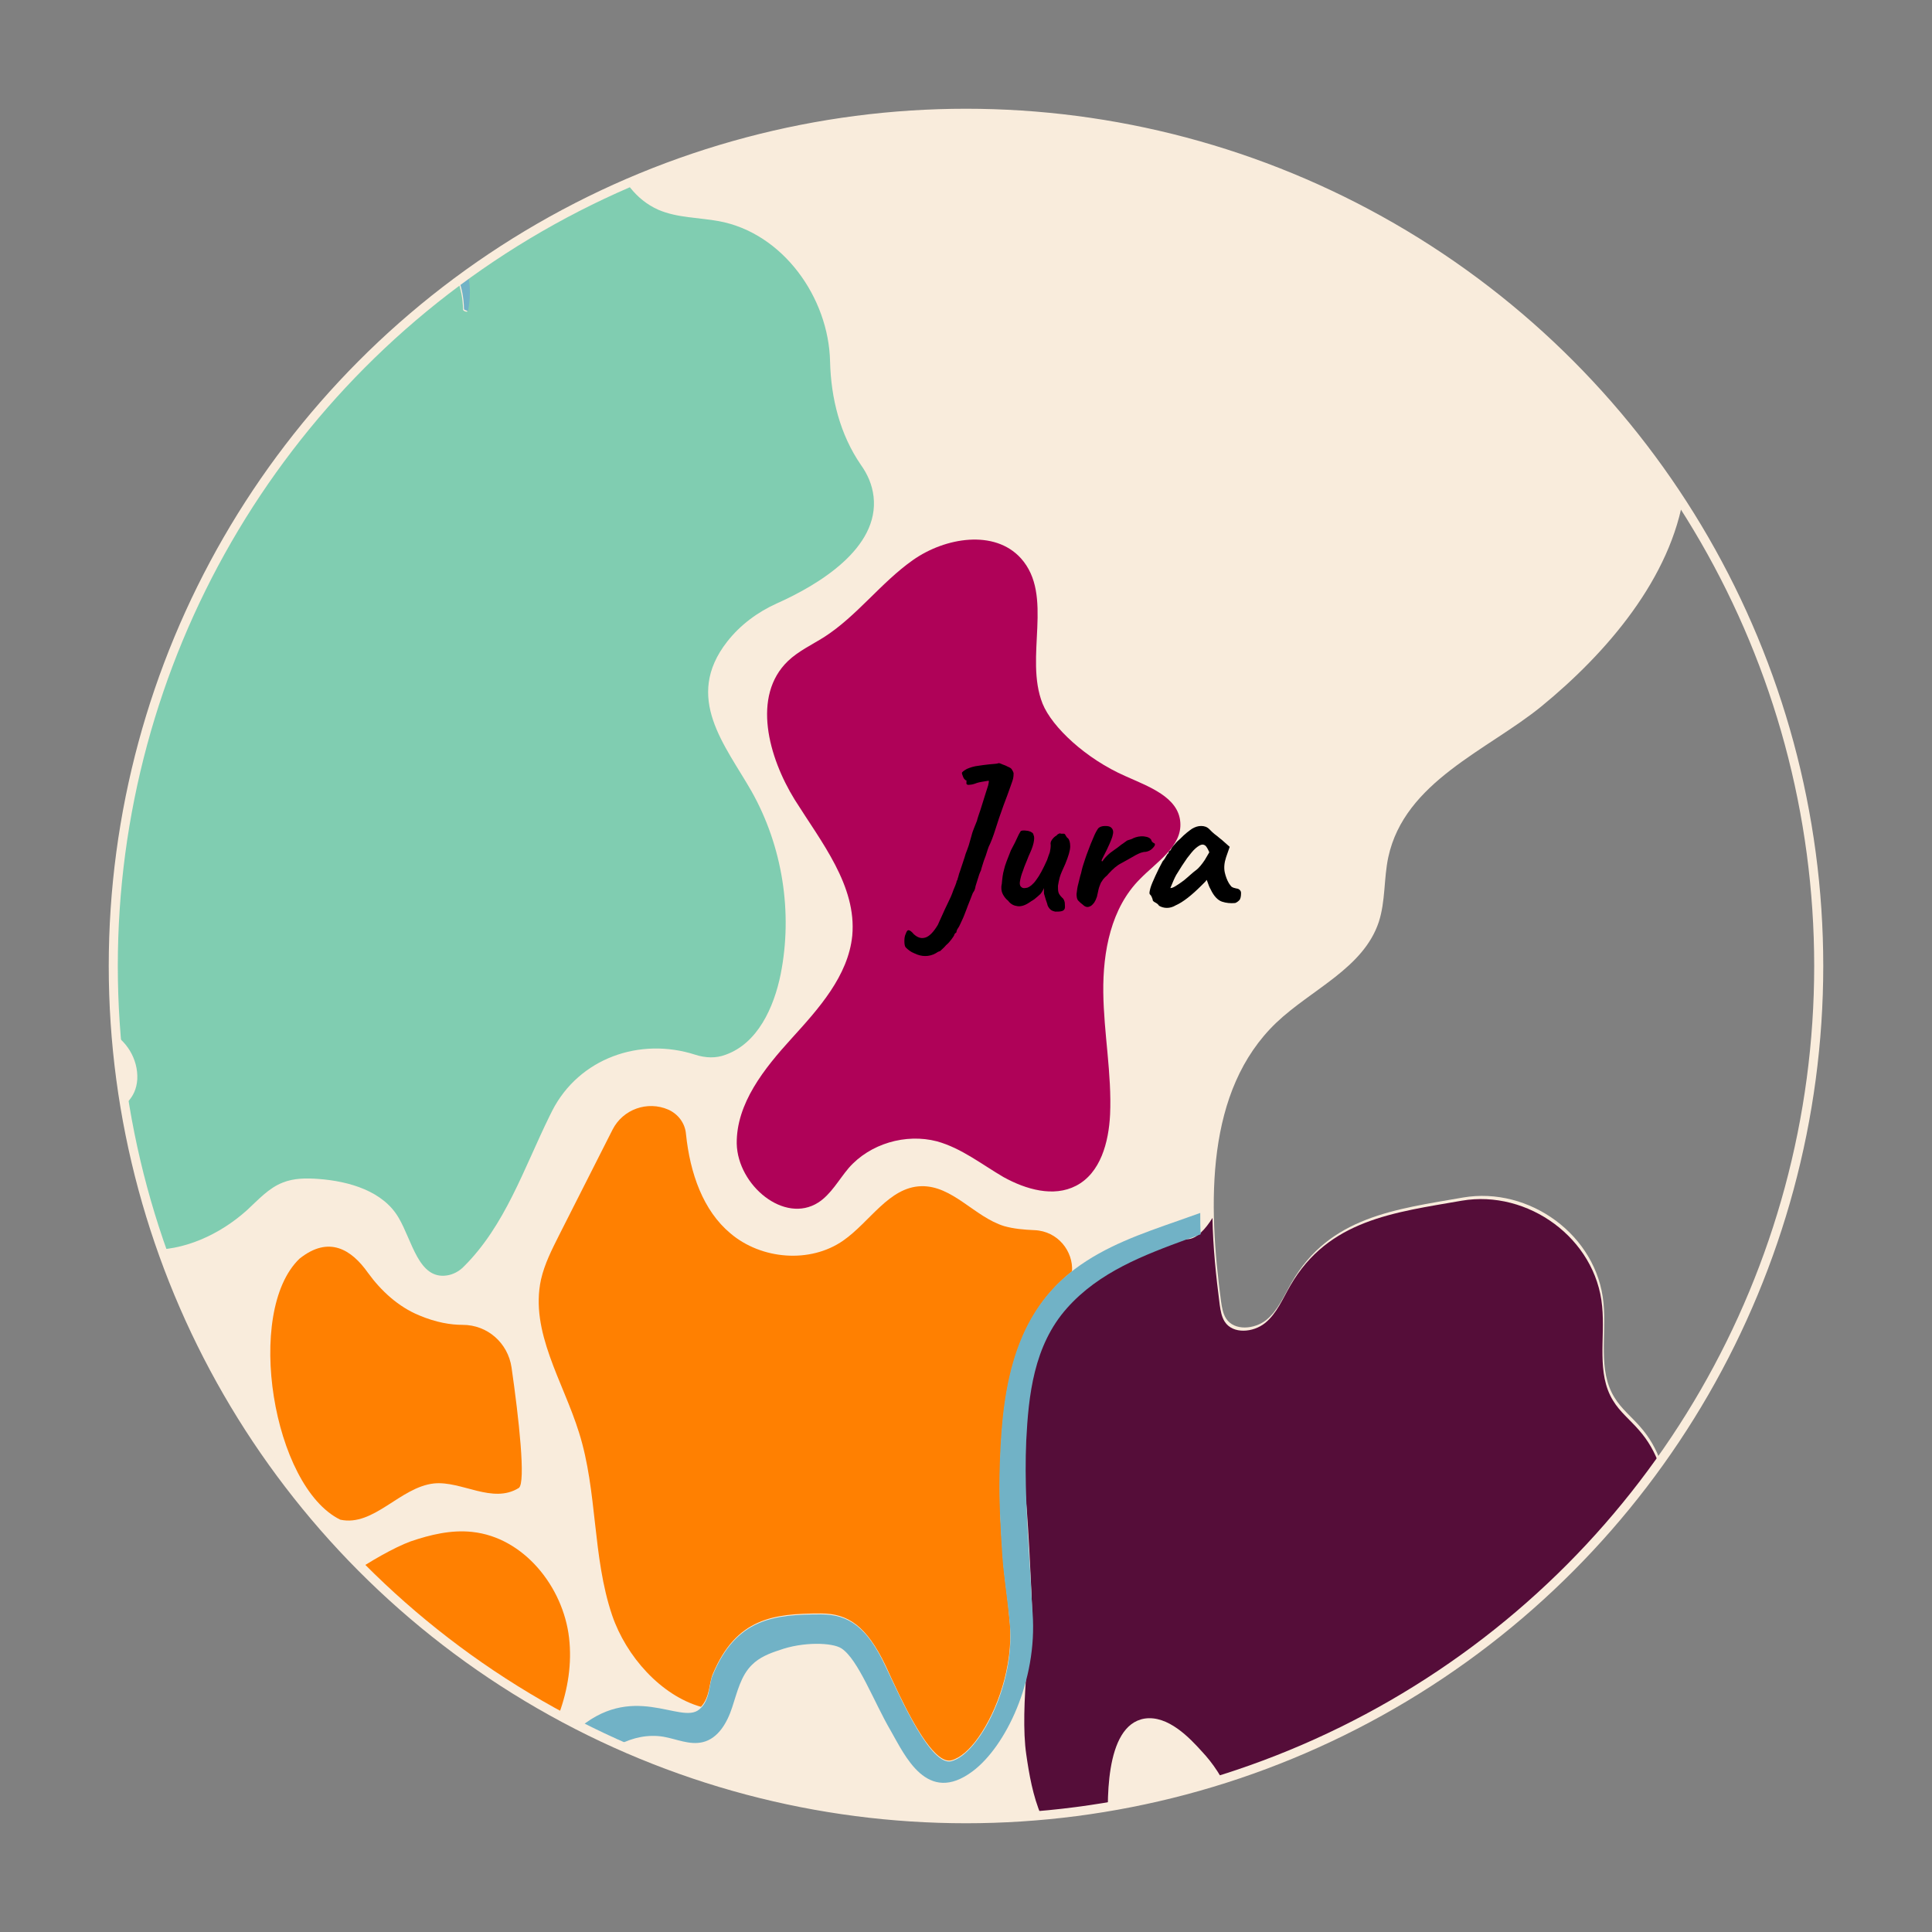 <svg xmlns="http://www.w3.org/2000/svg" xmlns:xlink="http://www.w3.org/1999/xlink" x="0px" y="0px" viewBox="0 0 426.4 426.4" style="enable-background:new 0 0 426.4 426.4;" xml:space="preserve"><rect x="0" y="0" width="426.4" height="426.4" fill="#808080" stroke="none"/><style type="text/css">	.st0{display:none;}	.st1{display:inline;}	.st2{fill:#71B2C6;}	.st3{fill:#FFFFFF;}	.st4{fill:#5B9FAF;}	.st5{fill:#4C929E;}	.st6{fill:#A2E9F4;}	.st7{display:inline;fill:#F9ECDC;}	.st8{display:inline;fill:#71B2C6;}	.st9{display:inline;fill:none;stroke:#000000;stroke-miterlimit:10;}	.st10{fill:#550D39;}	.st11{fill:#AF0258;}	.st12{display:none;fill:#550D39;}	.st13{fill:#FF8001;}	.st14{fill:#80CDB1;}	.st15{display:none;fill:#80CDB1;}	.st16{display:inline;fill:#AF0258;}	.st17{display:none;fill:#FF8001;}	.st18{display:none;fill:#AF0258;}	.st19{fill:#F9ECDC;}	.st20{fill:#C0B295;}	.st21{fill:#C1B1A0;}	.st22{fill:#6D8248;}	.st23{fill:#2D3B5E;}	.st24{fill:#B15472;}	.st25{fill:#8E704C;}	.st26{fill:#546382;}	.st27{fill:#776654;}	.st28{fill:#FFB133;}	.st29{fill:#938574;}	.st30{fill:#8C6F4B;}	.st31{fill:#6E8184;}	.st32{fill:#556566;}	.st33{fill:#B2A89B;}	.st34{fill:#3F6D5A;}	.st35{display:inline;fill:#3F6D5A;}	.st36{display:inline;fill:#548452;}	.st37{fill:#698252;}	.st38{fill:#6B573F;}	.st39{display:inline;fill:#698252;}	.st40{fill:#926DBC;}	.st41{fill:#AD89D3;}	.st42{fill:#D35353;}	.st43{fill:#E26969;}	.st44{fill:#443B36;}	.st45{fill:#7C6642;}	.st46{fill:#A07E55;}	.st47{fill:#89AA5E;}	.st48{fill:#DDB757;}	.st49{fill:#C2D6A3;}	.st50{fill:#D1C4BA;}	.st51{fill:#FCECAC;}	.st52{fill:#317699;}	.st53{fill:#D6789F;}	.st54{fill:#6FA052;}	.st55{fill:#A7BC58;}	.st56{fill:#C0CE89;}	.st57{fill:#CD92A6;}	.st58{fill:#89CFE0;}	.st59{fill:#D182A1;}	.st60{opacity:0.5;fill:#FFFFFF;}	.st61{fill:#D397AC;}	.st62{fill:#E8BFCF;}	.st63{fill:#B23F3F;}	.st64{fill:#6B3B43;}	.st65{fill:#932F2F;}	.st66{fill:#5B2C36;}	.st67{fill:#BAB1A6;}	.st68{fill:#635449;}	.st69{fill:#D8CDC3;}	.st70{fill:#706154;}	.st71{fill:#99897A;}	.st72{fill:#4C4244;}	.st73{fill:#706468;}	.st74{fill:#67934A;}	.st75{fill:#224F7F;}	.st76{fill:#62517C;}	.st77{fill:#83759E;}	.st78{fill:#9F95B7;}	.st79{fill:#E09B51;}	.st80{fill:#F4BB82;}	.st81{fill:#FFD066;}	.st82{fill:#E2BEAA;}	.st83{fill:#FFB92C;}	.st84{fill:#576835;}	.st85{fill:#CED152;}	.st86{fill:#EDED8E;}	.st87{fill:#DDA976;}	.st88{fill:#EFD292;}	.st89{fill:#C1976C;}	.st90{fill:#A3754F;}	.st91{fill:#CC9369;}	.st92{fill:#D8B480;}	.st93{fill:#F7E19A;}	.st94{fill:#EDD49D;}	.st95{fill:#FFFCF8;}	.st96{fill:#466D6C;}	.st97{fill:#E8AC70;}	.st98{fill:#D39359;}	.st99{fill:#845C3D;}	.st100{fill:#F4952F;}	.st101{fill:#5B463E;}	.st102{fill:#7F7369;}	.st103{fill:#D1B686;}	.st104{fill:#F7E1C1;}	.st105{fill:#443D36;}	.st106{fill:#F9C364;}	.st107{fill:#C19548;}	.st108{fill:#FFD140;}	.st109{fill:#F4BF56;}	.st110{fill:#FFD176;}	.st111{fill:#A37934;}	.st112{fill:#454C4C;}	.st113{fill:#634B39;}	.st114{fill:#444B4B;}	.st115{fill:#4C463F;}	.st116{fill:#92AAAD;}	.st117{fill:#4F5959;}	.st118{fill:#E55A7F;}	.st119{fill:#BCAF9F;}	.st120{display:inline;fill:#556566;}	.st121{display:inline;fill:#81913A;}	.st122{fill:#90A3A5;}	.st123{fill:#B0C0C1;}	.st124{display:inline;fill:#FFFFFF;}	.st125{fill:#8EA862;}	.st126{fill:#EAC5D3;}	.st127{display:inline;fill:#C19E67;}	.st128{fill:#C3DDE5;}	.st129{display:inline;fill:#317699;}	.st130{display:inline;fill:#B15472;}	.st131{display:inline;fill:#8E704C;}	.st132{display:inline;fill:#6B5134;}	.st133{clip-path:url(#SVGID_00000160178813575745430050000002550450034156860047_);}</style><g id="background" class="st0"></g><g id="Calque_5" class="st0"></g><g id="Calque_6" class="st0"></g><g id="map" class="st0"></g><g id="Calque_8" class="st0"></g><g id="Calque_7" class="st0"></g><g id="Calque_9" class="st0"></g><g id="Calque_10"></g><g id="elements" class="st0"></g><g id="text" class="st0"></g><g id="Calque_12">	<g>		<defs>			<circle id="SVGID_1_" cx="213.2" cy="213.2" r="188.2"></circle>		</defs>		<clipPath id="SVGID_00000022561093835346380540000015539534433688136882_">			<use xlink:href="#SVGID_1_" style="overflow:visible;"></use>		</clipPath>		<g style="clip-path:url(#SVGID_00000022561093835346380540000015539534433688136882_);">			<path class="st11" d="M432.3-158.4c-11.4,4.5-23.1,9.5-31.3,18.6c-8.2,9.1-11.9,23.4-5.5,33.8c3.7,6,10.6,10.9,10.4,17.9    c-0.2,6.5-6.5,11.2-12.7,13.2s-13,2.5-18.6,5.9c-5.6,3.4-9.2,11.4-5.1,16.5c1.3,1.6,3.4,2.8,4.1,4.8c1.4,3.6-2.2,7.1-5.4,9.2    c-11.2,7.4-23.6,13.5-31.9,24C328-4,325.7,13,335.6,22c3.5,3.2,8.2,5,11.2,8.7c4,4.8,4.4,11.6,5.8,17.7    c2.7,11.7,9.6,21.9,16.4,31.8c2.6,3.8,5.3,7.6,8.3,11c1.1-1.1,2.5-2,4.1-2.4c4.3-1.2,8.7,0.9,12.9,2.1c12.6,3.7,31.1-1.1,39-12.3    c7.7-10.7,0.7-24.6,0.2-36.4c-0.7-15.9,0.3-31.8,2.9-47.5c1.2-6.9,2.7-13.9,5.5-20.4c4.9-11.6,13.8-21.7,15.8-34.2    c1-6.3,0.1-12.8,0.9-19.1c1.5-12.5,9.1-23.3,16.5-33.5c7.9-11,15.9-22,23.8-33c2.8-3.8,5.6-8,5.7-12.7c0-2.7-0.8-5.1-2.2-7.2    c-3.2-4.7-9.1-8-14.7-10.1c-0.5-0.2-1-0.4-1.6-0.5c-5.9,0.6-11.9,2.2-17.4,4.1C456.4-167.6,444.3-163.2,432.3-158.4z"></path>			<g>				<path class="st13" d="M-9-6.3c1.6,3.7,4.3,6.9,7.7,9C6.3,7.2,10.4,2.9,15,0c17.6-11,41.1-1,61.3-3.7c-5.6-8.9-16-14.8-25.6-20.2     c-6.9-3.9-13.4-7.6-17.9-12c-4.4-4.3-7.6-9.4-11-14.9c-2.2-3.4-4.4-7-7-10.4C8.9-69,2.7-73.2-4.6-74.3c-1.5-0.2-3.1-0.3-4.6-0.3     c-5,0-9.8,1.1-14.5,2.3l-1.5,0.3c-3.5,0.8-7.1,1.7-10.6,2.7c0.7,4.6,2.6,9.1,4.5,13.4C-23.8-39.5-16.4-22.9-9-6.3z"></path>			</g>			<path class="st10" d="M180.6,265.4c2.8-1.8,4.5-5,6.7-7.6c4.7-5.4,12.6-7.7,19.5-5.9c5.4,1.5,9.9,5.1,14.7,7.9    c4.9,2.7,11,4.5,16,1.9c5.4-2.8,7.2-9.6,7.5-15.7c0.4-9-1.4-18-1.5-27c-0.1-9,1.7-18.6,8.1-25c3.7-3.8,9.3-7.2,8.9-12.5    c-0.4-5.6-7-7.9-12.1-10.2c-8.7-3.8-16.2-10.8-18.3-16c-4.1-10.3,2.6-23.9-4.8-32.1c-5.8-6.4-16.7-4.6-23.8,0.4    c-7.1,5-12.3,12.3-19.6,17c-2.7,1.7-5.7,3.1-8,5.3c-8,7.7-4.3,21.2,1.5,30.6c5.9,9.4,13.7,19,12.7,30    c-0.9,8.9-7.4,16.1-13.4,22.7c-6,6.6-12.2,14.3-12.1,23.2C162.8,261.6,173.1,270.2,180.6,265.4z"></path>			<path class="st13" d="M228.3,271.5c-2.3-0.1-4.6-0.3-6.7-0.9c-6.5-2-11.4-9-18.3-8.8c-7.1,0.2-11.3,7.9-17.2,12    c-7.3,5.1-18.1,4.2-24.9-1.6c-6-5-8.9-13.2-9.8-21.9c-0.2-2.4-1.7-4.4-3.9-5.4c-4.6-2-10-0.1-12.3,4.4l-11.8,23.3    c-1.6,3.2-3.2,6.3-4,9.8c-2.5,11.5,4.9,22.5,8.4,33.8c4.1,13,2.9,27.3,7.3,40.3c3.1,9.1,10.8,17.7,19.6,20.2    c2-2.1,1.8-5.3,2.6-7.2c5.2-12.4,13.4-13.4,23.9-13.4c6,0,10.1,2.8,14.3,11.6c0.8,1.8,1.9,4.1,3,6.4c3.5,7.2,8.1,15.3,11.5,14.4    c1.9-0.5,4-2.3,5.9-5c4.2-5.9,7.7-15.8,7-25c-0.2-1.9-0.3-3.6-0.5-5.2c-0.4-3.4-0.9-6.6-1.1-10.4c-0.1-1.5-0.2-2.9-0.3-4.4    c-0.3-4.4-0.4-8.9-0.3-13.3c0.4-15.9,2-33.6,15.9-44.6C236.9,276.2,233.5,271.7,228.3,271.5z"></path>			<path class="st13" d="M84.1,369.5c-0.6,4-2.2,7.9-1.7,11.9c0.4,4.3,3,7.8,5.6,11.3c6.6,8.9,19.9,9.3,26.8,0.6    c0.1-0.1,0.1-0.1,0.2-0.2c7-9,11.9-20.3,10.6-31.6c-1.3-11.3-10-22.2-21.4-23.4c-4.6-0.5-9.2,0.6-13.6,2.1    c-7.3,2.7-21.6,12.4-21.1,14.4c0.5,2,2.7,3,4.7,3.3c2,0.3,4.1,0.2,5.9,1C83.8,360.7,84.7,365.6,84.1,369.5z"></path>			<path class="st13" d="M75.1,335.4c7.4,1.6,13.2-7.2,20.7-8c6.1-0.6,12.9,4.6,18.7,1c1.6-1.1,0-15.5-1.6-26.6    c-0.8-5.4-5.3-9.4-10.8-9.4c-2.6,0-5.8-0.5-9.6-2.1c-4.6-1.9-8.4-5.4-11.3-9.4c-3.6-5.1-8.6-8.3-15.1-3.1    C53.9,289.5,60.2,328.1,75.1,335.4z"></path>			<path class="st14" d="M82.1,21.6c-0.9,5.1-1.9,10.3,1.5,15.9c2.3,3.6,5.5,6.3,8.6,9c1.3,1.1,2.5,2.1,3.6,3.2    c6.6,6.3,8.7,11.6,7.3,19.1c-0.2,0-0.4,0-0.7-0.2c-0.2-0.1-0.2-0.2-0.2-0.3c-0.2-9.8-7-15.5-12.9-20.5c-3.6-3.1-7-5.9-9.1-9.5    c-3.2-5.6-2.2-11.3-1.1-17.9c0.3-2,0.7-4.1,0.9-6.3c0.1-1.1,0.2-2.2,0.2-3.2c-24.4,2.8-48.9,5.7-73.3,8.5    c-4,0.5-8.1,0.9-11.7-0.8c-4.4-2-6.9-6.7-9.1-11.1l-36.8-72.9c-8.1,2-16.4,3.8-24.6,4.6c-0.5,13.6,3.5,27.6-0.7,40.5    C-79.3-9.9-87.8-1.8-93.2,7.9c-7,12.6-8.5,28.4-2.4,41.5c6,13.1,20,22.5,34.3,21.7c8-0.4,15.6-3.8,23.6-3.7    c25.2,0.5,39.4,33.5,64.4,36.3c4.7,0.5,10.4,0.3,11.9,6c0.4,1.5,0.3,3.1,0,4.6l-10.5,48.1c-2.2,9.8-6.2,21.6-16.1,23.4    c-7.7,1.4-17.1-3.8-22.3,2.9c-3.3,4.2-2.7,10.3,1,14.1c9.6,10,20.9,18.4,33.2,24.7c4,2,6.6,6.2,6.4,10.7    c-0.3,4.4-3.2,6.2-6.2,7.9c2,3.5,3.7,7.3,5,11.4c1.8,5.9,2.8,12.1,3.5,18.3c7.8,0.4,15.9-3.3,21.9-8.7c2.5-2.3,4.8-4.9,7.9-6.1    c2.5-1,5.2-1,7.9-0.8c6.8,0.5,14.3,2.7,17.7,8.6c3,5.1,4.4,13.6,10.6,12.7c1.4-0.2,2.7-0.9,3.7-1.9c9.2-9.1,13.3-21.7,19-33.3    c0.2-0.4,0.4-0.8,0.6-1.2c5.9-11.5,19.3-16.3,31.6-12.3c2.2,0.7,4.5,0.8,6.6,0c7.1-2.5,10.7-10.4,12.2-17.8    c2.7-13.6,0.4-28.2-6.4-40.3c-5.8-10.2-15.1-20.7-5.4-33.1c2.9-3.7,6.7-6.5,10.9-8.4c9.2-4.1,22.7-12.2,21.4-23.6    c-0.3-2.6-1.3-4.9-2.8-7c-4.6-6.7-6.6-14.7-6.8-22.8c-0.3-14.1-10.4-28.4-24.6-31c-4.4-0.8-9.1-0.7-13.3-2.5    c-10.1-4.5-12-17.7-14.5-28.5s-11.6-23.2-22-19.4c-4.3,1.6-7.2,5.6-11.1,8c-3.9,2.4-8.7,3-13.3,3.5c-0.3,0-0.7,0.1-1,0.1    c0,3.4-0.5,7-1.2,10.9L82.1,21.6z"></path>			<g>				<path class="st10" d="M-505,263.7c6.4,4.4,12.6,13,20.1,8.5c4.8-2.8,6.3-9,3.8-13.9c-12.3-24.3-26.9-50.7-23.7-78.2     c2.9-24.8,27.2-48.6,51-41.1c48,18.1,31.3,122.2,50.1,163.4c14.8,16.1,68.9,7.5,82.8-7.3c23.5-32.9,35.3-51.5,80-55.3     c53.6-8.5,120,32.5,105.7,91.9c-3.1,11.5-9.7,22-11.1,33.8c-2.5,21.3,15.1,42.8,36.4,44.5c24.8,2,47.2-19,71.9-16.3     c33,6.8,42.4,26,76.7,9.2c2.5-0.3,5,0.2,7.6,1.2c-0.5-4.7,1.9-10.3,1.9-14.9c-0.3-18.8-1.1-11.4-7.3-28.6     c-10.7-29.8-12.9-54.5-15.3-75c-5.2-2-10.1-4.7-14.1-8.6c-8.1-7.8-11.2-21.4-6.7-30.8c1.9-3.9,2.4-8.3,1.6-12.4     c-3.6-3.5-7.5-6.6-11.2-9.9c-5.7-5-11.1-9.9-16-15.4c-34.8-14.6-77.7-4-70-63.5c0.3-1.9,0.6-3.7,0.9-5.6c-1.4-1.7-2.8-3.5-4-5.4     c-8.6-13.8-10.9-29.4-13.4-45.9c-0.3-2.3-0.7-4.5-1-6.8c-2.6-16.8-8.1-35.2-25.5-41.6c-9.1-3.3-18.3-6.7-27.8-8     c-16.5-2.3-52.3-1.7-92.2,17.4c-13.5,6.5-25.9,17-38,25.6c-7.8,5.6-17.2,11.7-27.4,14.7c-8.5,2.5-17.1,2.1-27.6,1.4l-2-0.2     c-9.5-0.8-20.4-1.6-29.9,3.5c-4.7,2.5-8.7,5.9-12.6,9.2c-3.2,2.7-6.2,5.3-9.6,7.3c-11.9,7.4-22.2,1.9-34.9-9.2l-0.6-0.5     c-15-13.2-33.8-29.6-56.3-16.5c-9.3,5.4-31.6,15.6-59.1,41.7c-10,9.4-19.8,18.4-33,23.6c-12.2,4.8-26.4,5.2-38-0.7     c-7.4-3.8-13.6-10-21.7-11.8c-6.8-1.5-14.3,0.6-19.4,5.4c-0.3,0.3-0.6,0.6-0.9,0.9c3.1,5.3,11.1,4,14.9,9     c7.5,9.9-4.5,18.6-9,26.8c-2.4,4.5-3.9,9.3-2.1,14.3c2.5,6.7,10.4,9.3,15,14.3c5.9,6.5,12,13.9,16.6,21.5     c4.1,6.7,2.4,15,6.6,21.3c2.6,4,7.4,5.9,11.7,7.6c16.1,6.1,26.5,18.5,42.2,24.8c3.3,1.3,6.9,2.5,9.9,4.4     C-543.2,270.5-527.2,251.5-505,263.7z"></path>			</g>			<g>				<path d="M368.6,6.2c-0.6-0.3-0.9-0.7-0.9-1c0-0.4,0.2-1,0.6-2c0.5-0.9,1.2-2.4,2.2-4.4c0.7-1.4,1.3-2.5,1.5-3.3     c0.3-0.8,0.4-1.4,0.4-1.7c0-0.3,0-0.6,0-0.7c-0.1-0.3,0-0.5,0.1-0.7c0.1-0.2,0.3-0.3,0.6-0.4c0.2-0.2,0.5-0.4,1.1-0.8     c0.6-0.4,1-0.9,1.3-1.5c0.3-0.7,0.6-1.3,1-2c0.4-0.7,0.8-1.6,1.4-2.6c0.6-1,1.4-2.4,2.4-4.1c0.6-1.1,1.4-2.3,2.2-3.7     c0.9-1.4,1.7-2.6,2.6-3.7c0.3-0.4,0.7-0.8,1.1-1c0.4-0.2,0.7-0.4,1-0.4c0.7,0,1.4,0.2,2.1,0.5c0.7,0.4,1.3,0.8,1.8,1.3     c0.5,0.5,0.9,1,1.1,1.5c0.2,0.2,0.2,0.8,0.2,1.6c0,0.8-0.1,1.8-0.2,2.9c-0.1,1.2-0.2,2.4-0.3,3.7c-0.1,1.3-0.2,2.8-0.4,4.5     c-0.2,1.7-0.4,3.6-0.5,5.5c-0.2,1.9-0.3,3.7-0.4,5.5c-0.1,1.8-0.1,3.3,0,4.6c0,0.3,0,0.5,0,0.8c0,0.2,0,0.5,0,0.6     c-0.2,0.2-0.6,0.3-1.2,0.3c-0.6,0-1.2-0.1-1.8-0.3s-0.9-0.4-1-0.7c-0.1-0.1-0.2-0.2-0.2-0.2c0-0.1,0-0.4,0-0.9     c0-0.5,0.1-1.6,0.1-3l0.2-7.2l-0.6,0c-0.3,0-0.8,0-1.5,0.1c-0.7,0.1-1.5,0.1-2.4,0.3c-0.9,0.1-1.6,0.2-2.4,0.3     c-0.7,0.1-1.2,0.2-1.5,0.3c-0.3,0-0.6,0.2-1,0.6c-0.4,0.4-0.8,0.9-1.1,1.5c-0.1,0.4-0.4,0.9-0.7,1.4c-0.3,0.5-0.5,0.8-0.5,1     c-0.2,0.2-0.5,0.5-0.7,0.9c0,0.2-0.1,0.6-0.4,1.4c-0.3,0.7-0.6,1.5-1,2.4s-0.9,1.7-1.3,2.3l-1.3,1.8L368.6,6.2z M379.8-9.9     c0.7-0.1,1.3-0.2,1.8-0.3c0.5-0.1,0.9-0.1,1.3-0.1c0.7-0.2,1.3-0.3,1.8-0.4c0.5-0.1,0.9-0.1,1.2-0.2c0.3,0,0.6,0,0.7,0.1     c0.1,0.2,0.3,0.3,0.5,0.3c0-0.1,0.1-0.4,0.2-1c0.1-0.6,0.2-1.3,0.3-2.2c0.1-0.9,0.2-1.8,0.4-2.7c0.1-1,0.2-1.8,0.3-2.7     c0.1-0.8,0.2-1.5,0.2-1.9c0-0.6,0-1.4-0.1-2.3c-0.2,0-0.5,0.3-1.1,1c-0.5,0.7-1.1,1.6-1.8,2.7c-0.7,1.1-1.3,2.3-2,3.6     c-0.3,0.6-0.6,1.1-0.9,1.4c-0.3,0.3-0.5,0.5-0.6,0.5c-0.1,0.1-0.2,0.3-0.5,0.7c-0.3,0.4-0.5,0.9-0.8,1.4c-0.3,0.5-0.5,1-0.7,1.4     C379.7-10.2,379.7-10,379.8-9.9z"></path>				<path d="M396.3,5.2c-0.6,0.2-1.1,0-1.6-0.5s-0.8-1.2-1-2.1c-0.2-0.9-0.2-2,0.1-3.1c0.2-0.4,0.3-0.7,0.4-1.1     c0.1-0.4,0.1-0.6,0.1-0.9c0.1-0.3,0.2-0.8,0.4-1.4s0.4-1.2,0.6-1.9c0.2-0.7,0.4-1.2,0.6-1.8c0.2-0.5,0.3-0.8,0.4-1     c0.1,0,0.2-0.1,0.3-0.3c0.1-0.2,0.1-0.4,0.1-0.7c0-0.2,0.1-0.5,0.2-0.8c0.1-0.3,0.2-0.5,0.4-0.7c0-0.2,0-0.3,0.1-0.5     c0.1-0.2,0.1-0.4,0.1-0.5c0-0.1,0-0.2,0.1-0.4c0.1-0.1,0.1-0.2,0.1-0.4c0.2-0.4,0.5-1.1,0.9-1.9c0.4-0.9,0.7-1.9,1.2-3     c0.4-1.1,0.8-2.2,1.2-3.2c0.4-1.1,0.7-2,0.9-2.7c0.2-0.7,0.4-1.2,0.4-1.3c0-0.2,0.1-0.5,0.3-0.7c0.2-0.2,0.4-0.3,0.7-0.3     c0.1-0.1,0.3-0.2,0.7-0.2c0.3,0,0.6-0.1,0.7-0.1c0.2,0.3,0.5,0.5,0.7,0.7c0.2,0.2,0.5,0.5,0.7,0.7c0.2,0.3,0.4,0.6,0.4,1     c0,0.4-0.1,0.8-0.2,1.2s-0.3,0.9-0.6,1.5c-0.3,0.6-0.7,1.6-1.3,2.8c-0.2,0.6-0.5,1.2-0.8,1.8c-0.3,0.5-0.4,0.9-0.4,1     c0,0.1-0.1,0.3-0.2,0.6c-0.1,0.2-0.2,0.6-0.4,0.9c-0.1,0.2-0.3,0.6-0.5,1.1c-0.2,0.5-0.4,1-0.7,1.5c-0.2,0.5-0.4,1-0.6,1.4     c-0.2,0.4-0.2,0.6-0.2,0.7c0,0.1,0,0.3,0,0.4c0,0.1-0.1,0.3-0.2,0.4c-0.1,0-0.2,0.2-0.2,0.5c0,0.3-0.2,1.1-0.7,2.5     c-0.5,1.7-1,3.3-1.4,4.7c-0.4,1.4-0.6,2.6-0.6,3.5c0,0.7-0.1,1.3-0.4,1.7C396.8,4.8,396.5,5,396.3,5.2z"></path>				<path d="M405.1,4.9c-1.1-0.4-1.8-0.9-2.3-1.4c-0.5-0.5-0.7-0.9-0.6-1.3c0.1-0.2,0.2-0.4,0.3-0.5c0.2-0.2,0.5-0.2,1.1-0.2     c0.5,0,1.4,0.2,2.6,0.4c0.3,0,0.7,0,1,0c0.3,0,0.7-0.1,1-0.1c0.3-0.1,0.5-0.1,0.7-0.2c0.2-0.1,0.2-0.1,0.1-0.3     c-0.1-0.1-0.2-0.2-0.3-0.4c-0.1-0.2-0.3-0.3-0.4-0.3c-0.2,0-0.3-0.1-0.4-0.1c-0.1-0.2-0.2-0.3-0.4-0.5c-0.2-0.2-0.4-0.3-0.7-0.5     c-0.7-0.6-1.3-1.1-1.9-1.5c-0.6-0.4-0.8-0.8-0.7-1c0-0.1,0-0.2,0-0.2c-0.2,0-0.4-0.3-0.6-0.9c-0.2-0.6-0.3-1.2-0.3-1.7     c0-0.6,0.1-1.2,0.4-1.9c0.3-0.6,0.6-1.2,1-1.8c0.4-0.6,0.9-1.1,1.3-1.5c0.6-0.6,1.2-1.1,1.9-1.7c0.7-0.5,1.4-1,2.2-1.5     c0.8-0.4,1.7-0.8,2.6-1c0.4-0.1,0.9-0.1,1.5-0.1s1,0.1,1.2,0.2c0.2-0.2,0.6-0.1,0.9,0.1c0.4,0.2,0.7,0.6,1.1,1     c0.4,0.4,0.7,0.8,0.8,1.2c0,0.4,0,0.8,0,1.4s-0.1,1-0.1,1.4c-0.1,0.4-0.2,0.6-0.4,0.6c-0.2,0-0.2,0.1-0.2,0.3     c0,0.3-0.2,0.7-0.7,1.1c-0.6,0.4-1.2,0.7-1.7,1c-0.5,0.2-0.9,0.3-1.2,0c-0.2-0.1-0.4-0.2-0.5-0.4c-0.2-0.1-0.3-0.3-0.4-0.5     c-0.2-0.3-0.2-0.5-0.2-0.6c0-0.1,0.1-0.3,0.3-0.5c0.4-0.4,0.8-0.8,1-1.1c0.2-0.3,0.4-0.6,0.5-0.9c0.1-0.3,0.1-0.5,0.1-0.6     c0-0.2,0-0.3-0.1-0.4c-0.1,0-0.2-0.1-0.5-0.1c-0.2,0-0.5,0.1-1,0.4c-0.5,0.3-1.1,0.6-1.6,0.9c-0.6,0.4-1,0.7-1.3,1     c-0.1,0.2-0.2,0.4-0.3,0.4c0,0.1-0.1,0.1-0.3,0.1c0-0.1-0.1-0.1-0.2,0c-0.2,0.2-0.3,0.4-0.6,0.7c-0.2,0.3-0.4,0.6-0.7,0.9     c-0.2,0.3-0.4,0.6-0.5,0.7c0,0.3-0.1,0.5-0.2,0.8s-0.1,0.5-0.1,0.7c0,0.3,0.2,0.6,0.5,0.9c0.3,0.3,0.7,0.6,1.2,1.1     c1.1,0.8,1.9,1.5,2.5,1.9c0.5,0.5,0.9,0.8,1.1,1.1c0.2,0.3,0.4,0.6,0.4,0.8c0.5,1,0.6,1.8,0.2,2.5s-1,1.2-1.9,1.6     c-0.3,0.2-0.9,0.3-1.6,0.4c-0.8,0.1-1.6,0.2-2.5,0.2C406.4,5.3,405.7,5.2,405.1,4.9z"></path>				<path d="M420.2,3.7c-0.1-0.2-0.4-0.5-0.8-0.7c-0.4-0.2-0.6-0.4-0.6-0.6c0-0.1-0.1-0.3-0.2-0.6c-0.1-0.3-0.3-0.5-0.4-0.6     c-0.2-0.2-0.1-0.6,0.1-1.4c0.2-0.7,0.6-1.6,1.1-2.7c0.5-1.1,1-2.1,1.6-3.2c0.2-0.2,0.5-0.6,0.7-1c0.2-0.4,0.4-0.7,0.6-0.8     c0-0.1,0-0.2,0.1-0.4c0.1-0.1,0.2-0.2,0.3-0.2l0.4-0.7c0.1-0.1,0.3-0.4,0.6-0.7c0.3-0.4,0.7-0.8,1.2-1.2     c0.5-0.5,0.9-0.9,1.4-1.3c0.5-0.4,0.9-0.7,1.2-0.9c0.7-0.4,1.3-0.6,2-0.6c0.7,0,1.3,0.2,1.8,0.7c0.1,0.1,0.3,0.3,0.6,0.6     c0.3,0.3,0.7,0.6,1.1,0.9c0.4,0.3,0.8,0.7,1.1,0.9l1.7,1.5L435.2-7c-0.4,1.2-0.5,2.3-0.3,3.3c0.2,0.9,0.5,1.7,0.9,2.4     c0.2,0.3,0.4,0.6,0.6,0.8c0.3,0.2,0.6,0.3,1.1,0.4c0.2,0,0.5,0.1,0.7,0.3c0.2,0.2,0.3,0.4,0.3,0.7c0,0.7-0.1,1.3-0.4,1.6     c-0.3,0.3-0.6,0.5-0.9,0.6c-1,0.1-2,0-2.9-0.3c-0.9-0.3-1.8-1.2-2.5-2.7c-0.1-0.2-0.3-0.5-0.5-1.1c-0.2-0.5-0.3-0.8-0.4-1     c-0.1,0.2-0.3,0.4-0.5,0.6c-0.2,0.2-0.4,0.4-0.6,0.6c-2.2,2.2-4.1,3.7-5.7,4.4C422.5,4.4,421.2,4.4,420.2,3.7z M423.8-0.6     c0.5-0.3,1.1-0.7,1.9-1.3c1.1-0.9,1.9-1.7,2.6-2.2c0.7-0.6,1.4-1.4,2-2.3l1-1.7c-0.3-0.7-0.6-1.2-0.8-1.4     c-0.2-0.2-0.5-0.3-0.7-0.3c-0.4,0-0.9,0.3-1.5,0.8c-0.6,0.5-1.2,1.3-1.9,2.2s-1.5,2.2-2.4,3.7c-0.4,0.7-0.8,1.7-1.3,2.9     C422.9-0.2,423.3-0.3,423.8-0.6z"></path>			</g>			<g>				<path d="M-4.4,119.6c-0.4,0-0.7-0.1-1-0.2c-0.2-0.2-0.5-0.4-0.9-0.7c-0.6-0.6-1.1-1.3-1.4-2c-0.4-0.7-0.5-1.3-0.4-1.9     c0.1-0.2,0.1-0.6,0.1-1.1c-0.2-0.2-0.2-0.3-0.1-0.3c0.1,0,0.1-0.1,0.2-0.3c0.2,0,0.2-0.2,0.2-0.5c-0.1-0.2,0-0.8,0.3-1.6     c0.3-0.8,0.6-1.6,1.1-2.4c0.2-0.3,0.5-0.7,0.8-1.2c0.4-0.5,0.8-1,1.2-1.5s0.9-0.9,1.2-1.2c0.8-0.7,1.5-1.2,2.2-1.6     c0.7-0.4,1.3-0.7,2-0.8c0.7-0.2,1.4-0.2,2.1-0.2c0.7,0,1.3,0.2,1.8,0.7c0.7,0.3,1.2,0.7,1.5,1.3c0.3,0.5,0.5,1.2,0.6,2.1     c0.1,0.9,0,2.1-0.3,3.4s-1,2.9-2.3,4.7c-0.8,1.1-1.5,2-2.3,2.6s-1.6,1.2-2.5,1.7c-0.7,0.4-1.4,0.7-2.1,0.8S-3.7,119.5-4.4,119.6     z M0.4,113.9c0.7-0.6,1.2-1.2,1.5-2c0.3-0.7,0.6-1.6,1-2.5c0.1-0.2,0.2-0.5,0.3-0.9c0-0.4,0.1-0.9,0-1.3s-0.1-0.7-0.3-0.7     c-0.3-0.2-0.6-0.3-0.8-0.2c-0.3,0.1-0.6,0.3-1.1,0.6c-0.9,0.8-1.8,1.7-2.6,2.7c-0.8,1-1.4,2.3-1.7,3.7c-0.1,0.8,0,1.4,0.3,1.8     c0.3,0.4,0.7,0.5,1.3,0.3C-1.3,115.2-0.5,114.7,0.4,113.9z"></path>				<path d="M19.9,119.8c-0.3-0.3-0.6-0.7-0.7-1.3c-0.2-0.5-0.4-1.2-0.6-1.9c-0.1-0.2-0.1-0.5-0.1-0.8c0-0.3,0-0.6,0-0.7     c-0.1,0.2-0.2,0.5-0.4,0.8c-0.2,0.3-0.4,0.6-0.6,0.7c-0.1,0.1-0.4,0.4-0.8,0.7c-0.4,0.4-0.9,0.6-1.3,0.9c-1,0.7-1.9,1-2.7,0.9     s-1.5-0.4-2.1-1.2c-0.5-0.4-0.9-0.9-1.2-1.5c-0.3-0.6-0.4-1.4-0.2-2.2c0.1-1.1,0.2-2.2,0.5-3.2c0.2-1,0.8-2.4,1.5-4.2     c0.7-1.3,1.2-2.3,1.5-3c0.3-0.7,0.6-1.1,0.7-1.3c0.5-0.2,1-0.1,1.7,0c0.7,0.2,1.1,0.5,1.1,0.9c0.2,0.3,0.2,0.9,0,1.8     c-0.2,0.9-0.6,1.8-1.1,2.9c-0.4,1.1-0.9,2.1-1.2,3.1c-0.4,1-0.6,1.8-0.7,2.5s0.1,1.1,0.5,1.3c0.3,0.2,0.7,0.1,1.2,0     c0.5-0.2,1.2-0.7,1.9-1.7c0.7-0.9,1.5-2.4,2.4-4.4c0.2-0.6,0.4-1.2,0.6-1.7c0.1-0.5,0.2-1,0.2-1.6c-0.1-0.4,0-0.8,0.3-1.2     c0.3-0.4,0.6-0.7,1-0.9c0.1-0.2,0.3-0.3,0.5-0.4c0.2-0.1,0.4-0.1,0.4,0l0.7,0c0.1,0,0.3,0.1,0.4,0.4c0.2,0.3,0.3,0.5,0.5,0.6     c0.3,0.3,0.5,0.9,0.5,1.8c0,0.9-0.4,2.2-1.1,3.9c-0.6,1.3-1,2.2-1.2,2.9s-0.3,1.3-0.4,1.9c0,0.6,0,1,0.1,1.4     c0.1,0.4,0.4,0.8,0.8,1.2c0.3,0.2,0.5,0.6,0.6,1.1c0,0.5,0.1,1,0,1.3c-0.1,0.3-0.3,0.5-0.7,0.6c-0.4,0.1-0.9,0.1-1.4,0.1     C20.6,120.2,20.2,120,19.9,119.8z"></path>				<path d="M27.1,118.6c-0.3-0.2-0.6-0.5-0.9-0.8c-0.3-0.3-0.4-0.8-0.4-1.5c0.1-0.9,0.2-1.6,0.4-2.3c0.2-0.7,0.3-1.4,0.6-2.3     c0.1-0.4,0.2-1,0.5-1.9c0.3-0.9,0.6-1.9,1-2.9c0.4-1.1,0.8-2.1,1.2-3c0.4-1,0.8-1.7,1.1-2.1c0.3-0.3,0.8-0.5,1.5-0.5     c0.7,0,1.1,0.1,1.4,0.4c0.3,0.3,0.5,0.8,0.3,1.5c-0.1,0.7-0.6,1.8-1.3,3.3c-0.2,0.4-0.4,0.8-0.6,1.2c-0.2,0.4-0.4,0.8-0.5,1     c-0.1,0.3-0.1,0.4,0.1,0.4c0.2-0.3,0.5-0.7,1-1.2c0.5-0.5,1-0.9,1.6-1.3c0.6-0.4,1.1-0.8,1.6-1.2c0.5-0.3,0.8-0.6,1-0.7     c0.2-0.2,0.5-0.3,0.9-0.4c0.3-0.1,0.6-0.2,0.7-0.3c0.7-0.3,1.5-0.5,2.4-0.4s1.4,0.4,1.6,0.8c0,0.2,0.2,0.5,0.6,0.7     c0.1,0,0.2,0.1,0.2,0.3c0,0.2-0.2,0.5-0.6,0.9c-0.4,0.4-0.9,0.6-1.4,0.7c-0.4,0-0.8,0.1-1.1,0.2c-0.3,0.1-0.7,0.3-1.1,0.5     c-1.2,0.7-2.3,1.3-3.2,1.8c-1,0.5-1.9,1.3-2.9,2.4c-0.2,0.3-0.5,0.5-0.7,0.7c-0.2,0.2-0.5,0.5-0.7,0.9c-0.2,0.2-0.3,0.5-0.5,1     c-0.2,0.5-0.3,1-0.4,1.5c-0.1,0.5-0.2,0.8-0.2,0.9c-0.2,0.6-0.4,1-0.6,1.3c-0.4,0.5-0.7,0.8-1.1,0.9     C28,119.3,27.6,119.1,27.1,118.6z"></path>				<path d="M48.4,129.3c-0.9,0.3-1.8,0.3-2.7-0.2c-1-0.5-1.8-1.2-2.5-2.1c-0.1-0.2-0.3-0.5-0.6-1c-0.2-0.5-0.5-1-0.7-1.6     c-0.2-0.6-0.4-1-0.5-1.5s-0.1-0.6,0-0.7c0.1-0.3,0.4-0.5,0.8-0.6c0.4-0.1,0.9,0,1.3,0.1c0.4,0.1,0.7,0.3,0.7,0.4     c0.1,0.2,0.2,0.4,0.3,0.7c0.1,0.2,0.2,0.5,0.4,0.7s0.3,0.4,0.4,0.5c0.3,0.5,0.7,0.9,1.1,1.1c0.4,0.2,0.7,0.2,0.9,0.1     c0.5-0.4,0.9-0.9,1.2-1.4c0.3-0.5,0.6-1.5,1.1-2.9c0.3-1.2,0.6-2.2,0.9-3c0.2-0.8,0.5-1.6,0.8-2.3c0.1-0.4,0.2-0.7,0.4-1     c0.1-0.3,0.3-0.5,0.4-0.6h0.3c-0.7,0.4-1.3,0.9-1.7,1.3c-0.5,0.4-1.1,0.8-1.9,1.2c-0.2,0.2-0.6,0.4-1.4,0.4     c-0.7,0-1.4,0-2.1-0.3c-0.4-0.2-0.8-0.5-1.1-0.8c-0.3-0.3-0.5-0.6-0.7-0.9c-0.2-0.3-0.4-0.7-0.5-1.2c-0.2-0.5-0.2-1.2-0.1-2.3     c0.2-1.1,0.4-2.1,0.8-3.2c0.4-0.8,0.9-1.6,1.6-2.5c0.7-0.9,1.5-1.7,2.3-2.5c0.8-0.7,1.5-1.2,2.2-1.4c0.2-0.1,0.7-0.3,1.3-0.4     c0.6-0.2,1.2-0.2,1.8,0c0.5,0.1,0.9,0.2,1.2,0.4c0.3,0.2,0.7,0.5,1.4,1.1c0.4,0.4,0.9,0.9,1.5,1.6c0.6,0.6,1,1.2,1.1,1.6     c0.2,0.5,0.3,1,0.1,1.5c-0.1,0.5-0.3,1-0.7,1.4c-0.3,0.4-0.6,0.8-0.9,1.2c-0.3,0.4-0.5,1-0.7,1.7c-0.2,0.9-0.5,2-0.9,3.2     c-0.4,1.2-0.8,2.3-1,3.3l-0.7,2.9c-0.8,2.7-1.6,4.6-2.6,5.8C49.8,128.1,49,128.9,48.4,129.3z M47.4,113.2c0.6,0,1.2-0.1,1.6-0.2     s0.9-0.4,1.3-0.7c0.4-0.4,0.9-1,1.4-1.8c0.5-0.7,0.9-1.4,1.1-2.1c0.2-0.6,0.3-1.3,0.2-2.1c0-0.5-0.2-0.8-0.4-1     c-0.2-0.2-0.6-0.2-1-0.1c-0.6,0.1-1.1,0.3-1.6,0.7c-0.5,0.4-1,1-1.6,1.8c-0.5,0.6-0.9,1.4-1.2,2.2c-0.3,0.9-0.4,1.7-0.4,2.2     S47.1,113,47.4,113.2z"></path>				<path d="M63.3,119.6c-0.4,0-0.7-0.1-1-0.2c-0.2-0.2-0.5-0.4-0.9-0.7c-0.6-0.6-1.1-1.3-1.4-2c-0.4-0.7-0.5-1.3-0.4-1.9     c0.1-0.2,0.1-0.6,0.1-1.1c-0.2-0.2-0.2-0.3-0.1-0.3c0.1,0,0.1-0.1,0.2-0.3c0.2,0,0.2-0.2,0.2-0.5c-0.1-0.2,0-0.8,0.3-1.6     c0.3-0.8,0.6-1.6,1.1-2.4c0.2-0.3,0.5-0.7,0.8-1.2c0.4-0.5,0.8-1,1.2-1.5s0.9-0.9,1.2-1.2c0.8-0.7,1.5-1.2,2.2-1.6     c0.7-0.4,1.3-0.7,2-0.8c0.7-0.2,1.4-0.2,2.1-0.2c0.7,0,1.3,0.2,1.8,0.7c0.7,0.3,1.2,0.7,1.5,1.3c0.3,0.5,0.5,1.2,0.6,2.1     c0.1,0.9,0,2.1-0.3,3.4s-1,2.9-2.3,4.7c-0.8,1.1-1.5,2-2.3,2.6s-1.6,1.2-2.5,1.7c-0.7,0.4-1.4,0.7-2.1,0.8S64,119.5,63.3,119.6z      M68,113.9c0.7-0.6,1.2-1.2,1.5-2c0.3-0.7,0.6-1.6,1-2.5c0.1-0.2,0.2-0.5,0.3-0.9c0-0.4,0.1-0.9,0-1.3s-0.1-0.7-0.3-0.7     c-0.3-0.2-0.6-0.3-0.8-0.2c-0.3,0.1-0.6,0.3-1.1,0.6c-0.9,0.8-1.8,1.7-2.6,2.7c-0.8,1-1.4,2.3-1.7,3.7c-0.1,0.8,0,1.4,0.3,1.8     c0.3,0.4,0.7,0.5,1.3,0.3C66.4,115.2,67.2,114.7,68,113.9z"></path>				<path d="M82.4,129.3c-0.9,0.3-1.8,0.3-2.7-0.2c-1-0.5-1.8-1.2-2.5-2.1c-0.1-0.2-0.3-0.5-0.6-1c-0.2-0.5-0.5-1-0.7-1.6     c-0.2-0.6-0.4-1-0.5-1.5s-0.1-0.6,0-0.7c0.1-0.3,0.4-0.5,0.8-0.6c0.4-0.1,0.9,0,1.3,0.1c0.4,0.1,0.7,0.3,0.7,0.4     c0.1,0.2,0.2,0.4,0.3,0.7c0.1,0.2,0.2,0.5,0.4,0.7s0.3,0.4,0.4,0.5c0.3,0.5,0.7,0.9,1.1,1.1c0.4,0.2,0.7,0.2,0.9,0.1     c0.5-0.4,0.9-0.9,1.2-1.4c0.3-0.5,0.6-1.5,1.1-2.9c0.3-1.2,0.6-2.2,0.9-3c0.2-0.8,0.5-1.6,0.8-2.3c0.1-0.4,0.2-0.7,0.4-1     c0.1-0.3,0.3-0.5,0.4-0.6h0.3c-0.7,0.4-1.3,0.9-1.7,1.3c-0.5,0.4-1.1,0.8-1.9,1.2c-0.2,0.2-0.6,0.4-1.4,0.4     c-0.7,0-1.4,0-2.1-0.3c-0.4-0.2-0.8-0.5-1.1-0.8c-0.3-0.3-0.5-0.6-0.7-0.9c-0.2-0.3-0.4-0.7-0.5-1.2c-0.2-0.5-0.2-1.2-0.1-2.3     c0.2-1.1,0.4-2.1,0.8-3.2c0.4-0.8,0.9-1.6,1.6-2.5c0.7-0.9,1.5-1.7,2.3-2.5c0.8-0.7,1.5-1.2,2.2-1.4c0.2-0.1,0.7-0.3,1.3-0.4     c0.6-0.2,1.2-0.2,1.8,0c0.5,0.1,0.9,0.2,1.2,0.4c0.3,0.2,0.7,0.5,1.4,1.1c0.4,0.4,0.9,0.9,1.5,1.6c0.6,0.6,1,1.2,1.1,1.6     c0.2,0.5,0.3,1,0.1,1.5c-0.1,0.5-0.3,1-0.7,1.4c-0.3,0.4-0.6,0.8-0.9,1.2c-0.3,0.4-0.5,1-0.7,1.7c-0.2,0.9-0.5,2-0.9,3.2     c-0.4,1.2-0.8,2.3-1,3.3l-0.7,2.9c-0.8,2.7-1.6,4.6-2.6,5.8C83.8,128.1,83,128.9,82.4,129.3z M81.4,113.2c0.6,0,1.2-0.1,1.6-0.2     s0.9-0.4,1.3-0.7c0.4-0.4,0.9-1,1.4-1.8c0.5-0.7,0.9-1.4,1.1-2.1c0.2-0.6,0.3-1.3,0.2-2.1c0-0.5-0.2-0.8-0.4-1     c-0.2-0.2-0.6-0.2-1-0.1c-0.6,0.1-1.1,0.3-1.6,0.7c-0.5,0.4-1,1-1.6,1.8c-0.5,0.6-0.9,1.4-1.2,2.2c-0.3,0.9-0.4,1.7-0.4,2.2     S81.1,113,81.4,113.2z"></path>				<path d="M110.1,118.8c-0.7-0.1-1.3-0.2-1.7-0.4c-0.5-0.2-0.8-0.7-1.1-1.4c-0.1-0.5-0.2-1-0.2-1.6c0-0.5,0.1-1.1,0.1-1.6     c0.1-0.5,0.1-1,0.1-1.3c0-0.1,0-0.2,0-0.4c0-0.2,0-0.4,0-0.5c-0.1-0.5-0.2-0.8-0.4-0.9c-0.2-0.1-0.5-0.1-0.9,0.1     c-0.7,0.3-1.4,0.7-2.1,1.2c-0.8,0.5-1.6,1.1-2.4,1.8c-0.8,0.7-1.7,1.4-2.6,2.1c-0.7,0.7-1.2,1.4-1.5,1.8c-0.3,0.5-0.7,0.7-1,0.7     c-0.2,0.1-0.5,0.1-0.8-0.1c-0.3-0.2-0.6-0.4-0.9-0.7c-0.2-0.2-0.5-0.6-0.8-1c-0.3-0.4-0.5-0.6-0.5-0.8c0-0.5,0-1,0.1-1.4     c0.1-0.4,0.2-0.8,0.4-1.3c0.2-0.4,0.4-0.9,0.6-1.5c0.1-0.2,0.2-0.4,0.4-0.7c0.1-0.2,0.2-0.5,0.4-0.8c0.1-0.4,0.3-0.9,0.5-1.5     c0.2-0.6,0.5-1.1,0.7-1.6c0.3-0.8,0.6-1.5,0.8-2.1c0.2-0.6,0.3-1.2,0.5-1.9c0-0.1,0-0.2,0-0.3c0.1-0.1,0.2-0.2,0.3-0.2h0h0     c0.2-0.2,0.6-0.2,1.2-0.1s1.1,0.3,1.4,0.5c0.7,0.6,1,1.3,0.9,2.2c0,0.9-0.5,2.1-1.4,3.6c-0.2,0.5-0.4,1-0.7,1.4     c-0.2,0.4-0.4,0.7-0.4,0.9c0.5-0.4,0.9-0.7,1.3-1c0.3-0.3,0.6-0.5,0.9-0.6c0.2-0.2,0.5-0.4,1-0.9c0.5-0.4,1.1-0.9,1.7-1.3     c0.6-0.5,1.1-0.8,1.5-1.1c0.3-0.2,0.8-0.5,1.3-0.8c0.5-0.3,0.9-0.4,1-0.4c0.3,0,0.7,0.1,1.1,0.3c0.5,0.2,0.9,0.5,1.3,0.8     c0.4,0.3,0.6,0.6,0.7,0.8c0,0.1,0,0.3,0,0.5c0,0.2,0,0.4,0,0.5c0,0.5,0,1.1,0,1.8c0,0.7,0,1.4,0,2.1s-0.1,1.3-0.2,1.9     c0.1,0.1,0.1,0.2,0.1,0.3c0,0,0,0.1,0,0.3c0.1,0.2,0.1,0.4,0.2,0.7c0.1,0.2,0.2,0.5,0.3,0.7c0.1,0.3,0.3,0.6,0.4,1     c0,0.4-0.3,0.8-0.7,1.2C110.9,118.4,110.5,118.7,110.1,118.8z"></path>				<path d="M124.6,119c-0.9,0.5-1.9,0.8-3,0.9c-1,0.1-2-0.1-2.9-0.4c-0.9-0.4-1.6-0.9-2.2-1.6c-0.3-0.4-0.6-1.1-0.9-1.9     c-0.3-0.9-0.3-2.1-0.1-3.6c0.2-1.4,0.6-2.9,1.3-4.4s1.6-2.8,2.6-3.9c1-1.1,2.2-1.9,3.4-2.3c0.4-0.2,0.9-0.3,1.3-0.4     s1.1-0.1,1.8,0c0.7,0.1,1.4,0.3,1.9,0.5c0.6,0.3,1,0.6,1.2,0.9c0.5,0.5,0.8,1,1,1.5c0.2,0.5,0.2,0.9,0.2,1.4     c-0.2,1-0.6,2.1-1.3,3.2c-0.7,1.2-1.8,2-3.1,2.6c-0.5,0.2-1.2,0.4-1.9,0.4c-0.7,0.1-1.7,0-2.9-0.3c-0.7-0.2-1.2-0.1-1.5,0.2     c-0.2,0.3-0.3,0.9-0.3,1.8c0.1,0.6,0.2,1.1,0.4,1.5c0.2,0.4,0.6,0.7,1.1,0.9c0.7,0.1,1.2,0.1,1.5,0c0.3-0.1,0.7-0.3,1.2-0.5     c0.2-0.2,0.5-0.3,0.7-0.5c0.2-0.2,0.5-0.4,0.7-0.6c0.2-0.2,0.4-0.3,0.6-0.4c0.2-0.1,0.3-0.2,0.5-0.2c0.2,0,0.3,0,0.5,0     c0.3,0,0.7,0.2,1,0.6c0.3,0.3,0.5,0.7,0.6,1c0,0.2-0.2,0.6-0.5,1.1c-0.3,0.5-0.7,0.9-1.2,1.4C125.8,118.2,125.2,118.6,124.6,119     z M124,108.5c0.2-0.1,0.5-0.3,1-0.7c0.4-0.3,0.8-0.7,1.1-1.1c0.3-0.4,0.5-0.7,0.5-0.9c0-0.3-0.2-0.6-0.7-0.9     c-0.5-0.2-1-0.3-1.8-0.1c-0.2,0.1-0.5,0.2-0.9,0.5c-0.3,0.3-0.7,0.6-1,1c-0.3,0.4-0.6,0.7-0.9,1c-0.2,0.3-0.4,0.6-0.5,0.8     c0.1,0.2,0.4,0.3,0.7,0.4c0.4,0.1,0.8,0.1,1.2,0.1S123.7,108.6,124,108.5z"></path>			</g>			<g>				<path d="M59.7,338.9c-1.3-0.9-2.1-1.7-2.4-2.6s0.1-1.6,0.9-2.1c0.2-0.1,0.6-0.1,1.1,0c0.5,0.1,1,0.3,1.2,0.6     c0.6,0.6,1.3,0.9,2.1,1.1c0.8,0.1,1.8,0.1,2.9-0.3c1.3-0.4,2.3-0.9,3-1.5s1.5-1.4,2.4-2.5c0.7-0.8,1.1-1.7,1.4-2.5     c0.3-0.8,0.4-1.6,0.4-2.2c0-0.7-0.2-1.2-0.5-1.5c-0.8-1.1-1.7-1.8-2.9-2.3c-1.2-0.4-2.7-0.4-4.5,0.1c-0.2,0-0.5,0.1-1,0.2     c-0.4,0.1-0.8,0.2-1.2,0.3c-0.3,0.1-0.5,0.1-0.6,0.1c-0.2,0.1-0.4,0.1-0.5,0.1s-0.3,0.1-0.4,0.4c-0.2,0.3-0.4,0.9-0.8,1.8     c-0.3,0.9-0.9,2.3-1.5,4.2c-0.7,1.9-1.2,3.3-1.7,4s-0.9,1.2-1.2,1.1c-0.3-0.1-0.7-0.4-1.2-1c-0.2-0.4-0.5-0.9-0.8-1.5     c-0.3-0.5-0.3-1.1,0-1.6c0.2-0.3,0.3-0.5,0.4-0.8c0.1-0.2,0.2-0.6,0.4-1.2c0.2-0.5,0.5-1.3,0.9-2.5c0.5-1.2,1-2.5,1.6-4.1     c0.6-1.6,1.3-3.2,2-4.9c0.7-1.7,1.3-3.3,2-4.8c0.6-1.5,1.2-2.8,1.6-3.8c0.4-1,0.7-1.7,0.8-2.1c0.1-0.4,0.1-0.7-0.1-0.7     c0-0.2,0-0.3-0.1-0.4c-0.1-0.1-0.1-0.3-0.1-0.4c0-0.1,0.3-0.3,0.8-0.5c0.5-0.2,1.1-0.4,1.8-0.6c0.6-0.2,1.1-0.2,1.4-0.2     c0.2,0,0.3,0,0.6,0c0.2,0,0.3-0.1,0.3-0.2c0.1,0,0.4,0,0.9-0.1c0.5-0.1,1-0.1,1.6,0c2.1,0.2,3.8,0.8,5.1,1.8c1.3,1,2,2.6,2,4.8     c0,0.5-0.2,1.2-0.7,2.1c-0.4,0.8-0.9,1.7-1.5,2.5c-0.6,0.8-1.3,1.6-1.9,2.2c-0.4,0.3-0.8,0.7-1.3,1.1s-1,0.8-1.7,1.2     c0.5,0.2,0.9,0.3,1.2,0.4c1.4,0.5,2.6,1.2,3.4,2c0.8,0.8,1.4,1.9,1.8,3.4c0.1,0.5,0.1,1,0,1.7c-0.1,0.7-0.3,1.4-0.4,2     s-0.4,1.2-0.6,1.7c-0.2,0.2-0.5,0.6-0.7,1c0,0.1-0.1,0.3-0.4,0.7c-0.2,0.4-0.5,0.9-0.9,1.4c-0.3,0.5-0.7,0.9-1,1.3     c-0.3,0.2-0.8,0.6-1.3,1.1c-0.6,0.5-1.2,0.9-1.9,1.3c-0.7,0.4-1.3,0.8-1.9,1c-0.9,0.4-1.8,0.6-2.9,0.8c-1.1,0.1-2.1,0.2-3.1,0     C61,339.5,60.3,339.3,59.7,338.9z M63.1,319.5c1-0.2,1.9-0.4,2.5-0.5s1.1-0.3,1.4-0.4c0.2-0.1,0.4-0.2,0.7-0.4     c0.3-0.2,0.6-0.4,0.9-0.7c0.4-0.4,0.9-0.9,1.4-1.4s1-1.1,1.5-1.7c0.5-0.6,0.9-1.2,1.2-1.9c0.7-1.1,1.1-1.9,1.2-2.4     s-0.1-1-0.5-1.4c-0.3-0.3-0.7-0.6-1.2-0.8c-0.5-0.2-1-0.3-1.6-0.3c-0.6,0-1.1,0.1-1.7,0.2c-0.4,0.1-0.7,0.3-0.9,0.4     c-0.2,0.2-0.3,0.4-0.3,0.8c0,0.3-0.1,0.6-0.3,0.9c-0.2,0.3-0.3,0.5-0.5,0.7c0,0.2-0.2,0.5-0.6,0.9c0,0.1-0.2,0.5-0.6,1.1     c-0.4,0.6-0.8,1.6-1.2,2.7c-0.6,1.3-0.9,2.3-1.1,2.9C63.2,319,63.1,319.3,63.1,319.5z"></path>				<path d="M88.4,334.6c-0.9,0.5-1.9,0.8-3,0.9c-1,0.1-2-0.1-2.9-0.4c-0.9-0.4-1.6-0.9-2.2-1.6c-0.3-0.4-0.6-1.1-0.9-1.9     c-0.3-0.9-0.3-2.1-0.1-3.6c0.2-1.4,0.6-2.9,1.3-4.4s1.6-2.8,2.6-3.9c1-1.1,2.2-1.9,3.4-2.3c0.4-0.2,0.9-0.3,1.3-0.4     s1.1-0.1,1.8,0c0.7,0.1,1.4,0.3,1.9,0.5c0.6,0.3,1,0.6,1.2,0.9c0.5,0.5,0.8,1,1,1.5c0.2,0.5,0.2,0.9,0.2,1.4     c-0.2,1-0.6,2.1-1.3,3.2c-0.7,1.2-1.8,2-3.1,2.6c-0.5,0.2-1.2,0.4-1.9,0.4c-0.7,0.1-1.7,0-2.9-0.3c-0.7-0.2-1.2-0.1-1.5,0.2     c-0.2,0.3-0.3,0.9-0.3,1.8c0.1,0.6,0.2,1.1,0.4,1.5c0.2,0.4,0.6,0.7,1.1,0.9c0.7,0.1,1.2,0.1,1.5,0c0.3-0.1,0.7-0.3,1.2-0.5     c0.2-0.2,0.5-0.3,0.7-0.5c0.2-0.2,0.5-0.4,0.7-0.6c0.2-0.2,0.4-0.3,0.6-0.4c0.2-0.1,0.3-0.2,0.5-0.2c0.2,0,0.3,0,0.5,0     c0.3,0,0.7,0.2,1,0.6c0.3,0.3,0.5,0.7,0.6,1c0,0.2-0.2,0.6-0.5,1.1c-0.3,0.5-0.7,0.9-1.2,1.4C89.6,333.8,89,334.2,88.4,334.6z      M87.8,324.2c0.2-0.1,0.5-0.3,1-0.7c0.4-0.3,0.8-0.7,1.1-1.1c0.3-0.4,0.5-0.7,0.5-0.9c0-0.3-0.2-0.6-0.7-0.9     c-0.5-0.2-1-0.3-1.8-0.1c-0.2,0.1-0.5,0.2-0.9,0.5c-0.3,0.3-0.7,0.6-1,1c-0.3,0.4-0.6,0.7-0.9,1c-0.2,0.3-0.4,0.6-0.5,0.8     c0.1,0.2,0.4,0.3,0.7,0.4c0.4,0.1,0.8,0.1,1.2,0.1S87.5,324.2,87.8,324.2z"></path>				<path d="M96.1,334.6c-0.1-0.2-0.4-0.5-0.8-0.7c-0.4-0.2-0.6-0.4-0.6-0.6s-0.1-0.3-0.2-0.6c-0.1-0.3-0.3-0.5-0.4-0.6     c-0.2-0.2-0.1-0.6,0.1-1.4c0.2-0.7,0.6-1.6,1.1-2.7s1-2.1,1.6-3.2c0.2-0.2,0.5-0.6,0.7-1c0.2-0.4,0.4-0.7,0.6-0.8     c0-0.1,0-0.2,0.1-0.4c0.1-0.1,0.2-0.2,0.3-0.2l0.4-0.7c0.1-0.1,0.3-0.4,0.6-0.7c0.3-0.4,0.7-0.8,1.2-1.2     c0.5-0.5,0.9-0.9,1.4-1.3s0.9-0.7,1.2-0.9c0.7-0.4,1.3-0.6,2-0.6s1.3,0.2,1.8,0.7c0.1,0.1,0.3,0.3,0.6,0.6     c0.3,0.3,0.7,0.6,1.1,0.9c0.4,0.3,0.8,0.7,1.1,0.9l1.7,1.5l-0.8,2.3c-0.4,1.2-0.5,2.3-0.3,3.3c0.2,0.9,0.5,1.7,0.9,2.4     c0.2,0.3,0.4,0.6,0.6,0.8c0.3,0.2,0.6,0.3,1.1,0.4c0.2,0,0.5,0.1,0.7,0.3c0.2,0.2,0.3,0.4,0.3,0.7c0,0.7-0.1,1.3-0.4,1.6     c-0.3,0.3-0.6,0.5-0.9,0.6c-1,0.1-2,0-2.9-0.3c-0.9-0.3-1.8-1.2-2.5-2.7c-0.1-0.2-0.3-0.5-0.5-1.1c-0.2-0.5-0.3-0.9-0.4-1     c-0.1,0.2-0.3,0.4-0.5,0.6c-0.2,0.2-0.4,0.4-0.6,0.6c-2.2,2.2-4.1,3.7-5.7,4.4C98.5,335.3,97.2,335.3,96.1,334.6z M99.7,330.3     c0.5-0.3,1.1-0.7,1.9-1.3c1.1-0.9,1.9-1.7,2.6-2.2s1.4-1.4,2-2.3l1-1.7c-0.3-0.7-0.6-1.2-0.8-1.4c-0.2-0.2-0.5-0.3-0.7-0.3     c-0.4,0-0.9,0.3-1.5,0.8c-0.6,0.5-1.2,1.3-1.9,2.2c-0.7,1-1.5,2.2-2.4,3.7c-0.4,0.7-0.8,1.7-1.3,2.9     C98.9,330.7,99.3,330.6,99.7,330.3z"></path>				<path d="M126.9,335.5c-0.3-0.3-0.6-0.7-0.7-1.3c-0.2-0.5-0.4-1.2-0.6-1.9c-0.1-0.2-0.1-0.5-0.1-0.8c0-0.3,0-0.6,0-0.7     c-0.1,0.2-0.2,0.5-0.4,0.8c-0.2,0.3-0.4,0.6-0.6,0.7c-0.1,0.1-0.4,0.4-0.8,0.7c-0.4,0.4-0.9,0.6-1.3,0.9c-1,0.7-1.9,1-2.7,0.9     s-1.5-0.4-2.1-1.2c-0.5-0.4-0.9-0.9-1.2-1.5c-0.3-0.6-0.4-1.4-0.2-2.2c0.1-1.1,0.2-2.2,0.5-3.2c0.2-1,0.8-2.4,1.5-4.2     c0.7-1.3,1.2-2.3,1.5-3c0.3-0.7,0.6-1.1,0.7-1.3c0.5-0.2,1-0.1,1.7,0c0.7,0.2,1.1,0.5,1.1,0.9c0.2,0.3,0.2,0.9,0,1.8     c-0.2,0.9-0.6,1.8-1.1,2.9c-0.4,1.1-0.9,2.1-1.2,3.1c-0.4,1-0.6,1.8-0.7,2.5s0.1,1.1,0.5,1.3c0.3,0.2,0.7,0.1,1.2,0     c0.5-0.2,1.2-0.7,1.9-1.7c0.7-0.9,1.5-2.4,2.4-4.4c0.2-0.6,0.4-1.2,0.6-1.7c0.1-0.5,0.2-1,0.2-1.6c-0.1-0.4,0-0.8,0.3-1.2     c0.3-0.4,0.6-0.7,1-0.9c0.1-0.2,0.3-0.3,0.5-0.4c0.2-0.1,0.4-0.1,0.4,0l0.7,0c0.1,0,0.3,0.1,0.4,0.4c0.2,0.3,0.3,0.5,0.5,0.6     c0.3,0.3,0.5,0.9,0.5,1.8c0,0.9-0.4,2.2-1.1,3.9c-0.6,1.3-1,2.2-1.2,2.9s-0.3,1.3-0.4,1.9c0,0.6,0,1,0.1,1.4     c0.1,0.4,0.4,0.8,0.8,1.2c0.3,0.2,0.5,0.6,0.6,1.1c0,0.5,0.1,1,0,1.3c-0.1,0.3-0.3,0.5-0.7,0.6c-0.4,0.1-0.9,0.1-1.4,0.1     C127.6,335.8,127.2,335.7,126.9,335.5z"></path>				<path d="M131.6,345.3c-0.7,0.7-1.6,1-2.6,1c-1.1,0-2-0.4-2.7-1.2c-0.7-1-1.2-2-1.5-2.9c-0.3-0.9-0.3-1.7-0.2-2.3     c0.2-0.6,0.5-0.9,1-0.9c0.2,0,0.4,0.1,0.7,0.2c0.3,0.1,0.6,0.3,0.8,0.5c0.2,0.2,0.4,0.4,0.4,0.7c0,0.5,0,0.9,0.1,1.2     c0.1,0.3,0.3,0.5,0.7,0.6c0.3,0.1,0.7,0.1,1.1-0.1c0.4-0.2,0.7-0.6,1.1-1.1c0.3-0.4,0.7-1,1-1.9c0.4-0.9,0.7-1.8,1.1-2.7     c0.4-1,0.7-1.7,0.9-2.3c0.4-1.3,0.7-2.6,0.9-3.9c0.2-1.3,0.5-2.8,0.8-4.3c0.1-0.8,0.3-1.6,0.4-2.2c0.2-0.6,0.3-1,0.3-1.1     c0-0.1,0-0.4,0-0.8c0-0.4,0.1-0.7,0.3-1.1c0-0.5,0.1-1,0.2-1.6s0.2-1,0.2-1.1c0.1-0.1,0.3-0.1,0.6,0c0.3,0.1,0.6,0.2,0.9,0.4     c0.3,0.2,0.6,0.3,0.7,0.5c0.2,0.2,0.5,0.5,0.7,0.8s0.3,0.8,0.4,1.4s0,1.6-0.1,2.9c0,0.2,0,0.6-0.1,1.1c-0.1,0.6-0.2,1.2-0.4,1.9     c-0.2,0.7-0.3,1.4-0.5,2.1s-0.3,1.2-0.4,1.7c-0.1,0.5-0.3,1-0.4,1.5s-0.2,1-0.3,1.2c0,0.2-0.1,0.6-0.3,1.1     c-0.2,0.5-0.4,1.1-0.6,1.6c-0.2,0.5-0.3,0.9-0.4,1.1c0,0.1-0.1,0.4-0.3,0.9s-0.4,1.2-0.9,2.2c-0.2,0.4-0.5,0.9-1,1.6     c-0.5,0.7-1,1.4-1.5,2C132.2,344.7,131.8,345.1,131.6,345.3z M138.5,313.3c-0.3-0.4-0.4-1.1-0.3-2s0.5-1.7,1-2.3     c0.4-0.5,1-0.7,1.7-0.8s1.3,0.1,1.7,0.4c0.3,0.5,0.6,1.1,0.7,1.6s0,1-0.4,1.5c-0.8,0.9-1.6,1.4-2.4,1.7     C139.5,313.7,138.9,313.6,138.5,313.3z"></path>				<path d="M146.3,335.2c-0.4,0-0.7-0.1-1-0.2c-0.2-0.2-0.5-0.4-0.9-0.7c-0.6-0.6-1.1-1.3-1.4-2c-0.4-0.7-0.5-1.3-0.4-1.9     c0.1-0.2,0.1-0.6,0.1-1.1c-0.2-0.2-0.2-0.3-0.1-0.3c0.1,0,0.1-0.1,0.2-0.3c0.2,0,0.2-0.2,0.2-0.5c-0.1-0.2,0-0.8,0.3-1.6     c0.3-0.8,0.6-1.6,1.1-2.4c0.2-0.3,0.5-0.7,0.8-1.2c0.4-0.5,0.8-1,1.2-1.5s0.9-0.9,1.2-1.2c0.8-0.7,1.5-1.2,2.2-1.6     c0.7-0.4,1.3-0.7,2-0.8c0.7-0.2,1.4-0.2,2.1-0.2c0.7,0,1.3,0.2,1.8,0.7c0.7,0.3,1.2,0.7,1.5,1.3c0.3,0.5,0.5,1.2,0.6,2.1     c0.1,0.9,0,2.1-0.3,3.4s-1,2.9-2.3,4.7c-0.8,1.1-1.5,2-2.3,2.6s-1.6,1.2-2.5,1.7c-0.7,0.4-1.4,0.7-2.1,0.8     S147.1,335.2,146.3,335.2z M151.1,329.5c0.7-0.6,1.2-1.2,1.5-2c0.3-0.7,0.6-1.6,1-2.5c0.1-0.2,0.2-0.5,0.3-0.9     c0-0.4,0.1-0.9,0-1.3s-0.1-0.7-0.3-0.7c-0.3-0.2-0.6-0.3-0.8-0.2c-0.3,0.1-0.6,0.3-1.1,0.6c-0.9,0.8-1.8,1.7-2.6,2.7     c-0.8,1-1.4,2.3-1.7,3.7c-0.1,0.8,0,1.4,0.3,1.8c0.3,0.4,0.7,0.5,1.3,0.3C149.5,330.9,150.2,330.4,151.1,329.5z"></path>				<path d="M162.1,336.1c-0.6,0.2-1.1,0-1.6-0.5s-0.8-1.2-1-2.1c-0.2-0.9-0.2-2,0.1-3.1c0.2-0.4,0.3-0.7,0.4-1.1     c0.1-0.4,0.1-0.6,0.1-0.9c0.1-0.3,0.2-0.8,0.4-1.4s0.4-1.2,0.6-1.9c0.2-0.7,0.4-1.2,0.6-1.8s0.3-0.8,0.4-1     c0.1,0,0.2-0.1,0.3-0.3c0.1-0.2,0.1-0.4,0.1-0.7c0-0.2,0.1-0.5,0.2-0.8c0.1-0.3,0.2-0.5,0.4-0.7c0-0.2,0-0.3,0.1-0.5     c0.1-0.2,0.1-0.4,0.1-0.5c0-0.1,0-0.2,0.1-0.4s0.1-0.2,0.1-0.4c0.2-0.4,0.5-1.1,0.9-1.9c0.4-0.9,0.7-1.9,1.2-3     c0.4-1.1,0.8-2.2,1.2-3.2c0.4-1.1,0.7-2,0.9-2.7c0.2-0.7,0.4-1.2,0.4-1.3c0-0.2,0.1-0.5,0.3-0.7c0.2-0.2,0.4-0.3,0.7-0.3     c0.1-0.1,0.3-0.2,0.7-0.2c0.3,0,0.6-0.1,0.7-0.1c0.2,0.2,0.5,0.5,0.7,0.7c0.2,0.2,0.5,0.5,0.7,0.7c0.2,0.3,0.4,0.6,0.4,1     c0,0.4-0.1,0.8-0.2,1.2c-0.1,0.4-0.3,0.9-0.6,1.5c-0.3,0.6-0.7,1.6-1.3,2.8c-0.2,0.6-0.5,1.2-0.8,1.8c-0.3,0.5-0.4,0.9-0.4,1     c0,0.1-0.1,0.3-0.2,0.6s-0.2,0.6-0.4,0.9c-0.1,0.2-0.3,0.6-0.5,1.1c-0.2,0.5-0.4,1-0.7,1.5c-0.2,0.5-0.4,1-0.6,1.4     c-0.2,0.4-0.2,0.6-0.2,0.7c0,0.1,0,0.2,0,0.4c0,0.1-0.1,0.2-0.2,0.4c-0.1,0-0.2,0.2-0.2,0.5c0,0.3-0.2,1.1-0.7,2.5     c-0.5,1.7-1,3.3-1.4,4.7s-0.6,2.6-0.6,3.5c0,0.7-0.1,1.3-0.4,1.7C162.6,335.7,162.3,335.9,162.1,336.1z"></path>				<path d="M169.6,334.6c-0.1-0.2-0.4-0.5-0.8-0.7c-0.4-0.2-0.6-0.4-0.6-0.6s-0.1-0.3-0.2-0.6c-0.1-0.3-0.3-0.5-0.4-0.6     c-0.2-0.2-0.1-0.6,0.1-1.4c0.2-0.7,0.6-1.6,1.1-2.7s1-2.1,1.6-3.2c0.2-0.2,0.5-0.6,0.7-1c0.2-0.4,0.4-0.7,0.6-0.8     c0-0.1,0-0.2,0.1-0.4c0.1-0.1,0.2-0.2,0.3-0.2l0.4-0.7c0.1-0.1,0.3-0.4,0.6-0.7c0.3-0.4,0.7-0.8,1.2-1.2     c0.5-0.5,0.9-0.9,1.4-1.3s0.9-0.7,1.2-0.9c0.7-0.4,1.3-0.6,2-0.6s1.3,0.2,1.8,0.7c0.1,0.1,0.3,0.3,0.6,0.6     c0.3,0.3,0.7,0.6,1.1,0.9c0.4,0.3,0.8,0.7,1.1,0.9l1.7,1.5l-0.8,2.3c-0.4,1.2-0.5,2.3-0.3,3.3c0.2,0.9,0.5,1.7,0.9,2.4     c0.2,0.3,0.4,0.6,0.6,0.8c0.3,0.2,0.6,0.3,1.1,0.4c0.2,0,0.5,0.1,0.7,0.3c0.2,0.2,0.3,0.4,0.3,0.7c0,0.7-0.1,1.3-0.4,1.6     c-0.3,0.3-0.6,0.5-0.9,0.6c-1,0.1-2,0-2.9-0.3c-0.9-0.3-1.8-1.2-2.5-2.7c-0.1-0.2-0.3-0.5-0.5-1.1c-0.2-0.5-0.3-0.9-0.4-1     c-0.1,0.2-0.3,0.4-0.5,0.6c-0.2,0.2-0.4,0.4-0.6,0.6c-2.2,2.2-4.1,3.7-5.7,4.4C171.9,335.3,170.6,335.3,169.6,334.6z      M173.2,330.3c0.5-0.3,1.1-0.7,1.9-1.3c1.1-0.9,1.9-1.7,2.6-2.2s1.4-1.4,2-2.3l1-1.7c-0.3-0.7-0.6-1.2-0.8-1.4     c-0.2-0.2-0.5-0.3-0.7-0.3c-0.4,0-0.9,0.3-1.5,0.8c-0.6,0.5-1.2,1.3-1.9,2.2c-0.7,1-1.5,2.2-2.4,3.7c-0.4,0.7-0.8,1.7-1.3,2.9     C172.3,330.7,172.7,330.6,173.2,330.3z"></path>				<path d="M189.4,334.8c-0.2-0.2-0.4-0.6-0.5-1.1s-0.1-1-0.1-1.5c0-0.5,0.1-0.8,0.2-1.1c0-0.2,0-0.4,0.1-0.6     c0.1-0.1,0.1-0.3,0.1-0.4c0-0.1,0-0.3,0.1-0.7s0.2-0.6,0.3-0.9c0.2-0.5,0.5-1.1,0.7-1.9c0.3-0.8,0.6-1.6,0.8-2.4     c0.3-0.8,0.5-1.5,0.7-2.2c0.2-0.6,0.3-1,0.3-1.1c0-0.4,0.2-0.6,0.7-0.6c0.4-0.1,0.8,0,1.4,0.5c0.5,0.4,1,0.9,1.3,1.4     c0.2,0.2,0.3,0.6,0.3,1c-0.1,0.4-0.3,1-0.6,1.7c-0.1,0.2-0.3,0.7-0.4,1.2c-0.2,0.6-0.3,1.1-0.4,1.4c-0.1,0.3-0.3,0.6-0.4,1.1     s-0.3,0.9-0.4,1.3c-0.1,0.2-0.1,0.4-0.2,0.9c-0.1,0.4-0.1,0.9-0.2,1.3c-0.1,0.4-0.2,0.8-0.4,1c-0.3,1.3-0.8,2-1.5,2.2     C190.6,335.5,190,335.3,189.4,334.8z M194.5,316c-0.3-0.2-0.6-0.6-0.8-0.9c-0.2-0.4-0.3-0.7-0.3-1c0-0.3,0-0.5,0.1-0.5     c0.3-0.3,0.6-0.8,0.8-1.4s0.5-1.1,0.8-1.5c0.1-0.1,0.1-0.2,0.3-0.4c0.1-0.2,0.2-0.3,0.4-0.3c0.4-0.2,0.9-0.2,1.6,0     c0.7,0.3,1.2,0.7,1.5,1.2c0.3,0.6,0.4,1.2,0.3,1.8c-0.1,0.6-0.4,1.3-1,2c-0.5,0.6-1.1,1-1.8,1.2     C195.5,316.4,194.9,316.3,194.5,316z"></path>				<path d="M201,335.8c-1.1-0.4-1.8-0.9-2.3-1.4s-0.7-0.9-0.6-1.3c0.1-0.2,0.2-0.4,0.3-0.5c0.2-0.2,0.5-0.2,1.1-0.2     s1.4,0.2,2.6,0.4c0.3,0,0.7,0,1,0c0.3,0,0.7-0.1,1-0.1c0.3-0.1,0.5-0.1,0.7-0.2c0.2-0.1,0.2-0.1,0.1-0.3     c-0.1-0.1-0.2-0.2-0.3-0.4c-0.1-0.2-0.3-0.3-0.4-0.3c-0.2,0-0.3-0.1-0.4-0.1c-0.1-0.2-0.2-0.3-0.4-0.5c-0.2-0.2-0.4-0.3-0.7-0.5     c-0.7-0.6-1.3-1.1-1.9-1.5c-0.6-0.4-0.8-0.8-0.7-1c0-0.1,0-0.2,0-0.2c-0.2,0-0.4-0.3-0.6-0.9c-0.2-0.6-0.3-1.2-0.3-1.7     c0-0.6,0.1-1.2,0.4-1.9c0.3-0.6,0.6-1.2,1-1.8c0.4-0.6,0.9-1.1,1.3-1.5c0.6-0.6,1.2-1.1,1.9-1.7c0.7-0.5,1.4-1,2.2-1.5     c0.8-0.4,1.7-0.8,2.6-1c0.4-0.1,0.9-0.1,1.5-0.1s1,0.1,1.2,0.2c0.2-0.2,0.6-0.1,0.9,0.1c0.4,0.2,0.7,0.6,1.1,1     c0.4,0.4,0.7,0.8,0.8,1.2c0,0.4,0,0.8,0,1.4s-0.1,1-0.1,1.4s-0.2,0.6-0.4,0.6c-0.2,0-0.2,0.1-0.2,0.3c0,0.3-0.2,0.7-0.7,1.1     c-0.6,0.4-1.2,0.7-1.7,1c-0.5,0.2-0.9,0.3-1.2,0c-0.2-0.1-0.4-0.2-0.5-0.4c-0.2-0.1-0.3-0.3-0.4-0.5c-0.2-0.3-0.2-0.5-0.2-0.6     c0-0.1,0.1-0.3,0.3-0.5c0.4-0.4,0.8-0.8,1-1.1s0.4-0.6,0.5-0.9c0.1-0.3,0.1-0.5,0.1-0.6c0-0.2,0-0.3-0.1-0.4     c-0.1,0-0.2-0.1-0.5-0.1c-0.2,0-0.5,0.1-1,0.4c-0.5,0.2-1.1,0.6-1.6,0.9s-1,0.7-1.3,1c-0.1,0.2-0.2,0.4-0.3,0.4     s-0.1,0.1-0.3,0.1c0-0.1-0.1-0.1-0.2,0c-0.2,0.2-0.3,0.4-0.6,0.7c-0.2,0.3-0.4,0.6-0.7,0.9c-0.2,0.3-0.4,0.6-0.5,0.7     c0,0.3-0.1,0.5-0.2,0.8c-0.1,0.2-0.1,0.5-0.1,0.7c0,0.3,0.2,0.6,0.5,0.9c0.3,0.3,0.7,0.6,1.2,1.1c1.1,0.8,1.9,1.5,2.5,1.9     c0.5,0.5,0.9,0.8,1.1,1.1c0.2,0.3,0.4,0.6,0.4,0.8c0.5,1,0.6,1.8,0.2,2.5c-0.4,0.7-1,1.2-1.9,1.6c-0.3,0.2-0.9,0.3-1.6,0.4     c-0.8,0.1-1.6,0.2-2.5,0.2C202.3,336.2,201.6,336.1,201,335.8z"></path>			</g>			<path id="XMLID_00000181061038705432701180000016070216226788002177_" class="st19" d="M502.3-165.2c-3.2-4.7-9.1-8-14.7-10.1    c-9.1-3.4-18.5-5.9-28.1-7.2c-7.5-1.1-17,0-23.6-4.4c-10.3-6.8-10.4-19.2-26.2-14.8c-8.3,2.3-17,6.9-25.1,3.8    c-3.3-1.3-6.1-3.7-9.3-5.2c-6.8-3.1-14.8-1.4-22-3.5c-12.5-3.6-18.8-17.1-26.4-27.7c-13.5-18.6-39.5-31.5-61.5-20.1    c-6.8,3.5-13.8-5.7-20.1-7.9c-8.2-2.9-17.2-2.9-25.7-4.2c-23.6-3.7-44.7-16.6-65-29.2c-7.4-4.6-15.2-9.6-19.1-17.5    c-5.6-11.3-1.5-24.8-3.5-37.2c-1-6.1-4.4-12.7-10.5-13.6c-17.7-2.6-18.3,29.2-39.5,27.7c-15-1.1-18-17-21-28.6    c-2.5-9.5-6.8-18.6-12.6-26.6c-3.7-5.1-8.2-10-14.2-12c-9.7-3.4-21.7,0.9-29.7-5.5c-5-4-6.6-11-10.6-16.1    c-7.2-8.9-20.7-10-29.1-17.9c-8.1-7.6-10-20.5-18.9-27.2c-9.9-7.5-23.8-4.2-36.2-5.2c-11.7-0.9-23.8-6.7-28.7-17.4    c-5.1-10.8,0-28-7.6-37.3c-6.1-7.5-14.2-2.1-21.5-0.1c-12.4,3.4-25.5,5.4-38.1,8.1c-12.7,2.7-25.5,5.6-36.8,11.8    c-7.8,4.3-14.9,10.4-18.8,18.5c-12.4,25.3,2.1,57-3.7,83.5c-1.2,5.6-3.6,10.9-4,16.6c-0.3,4.8,0.7,9.8-0.7,14.4    c-1,3.3-3.1,6-5.3,8.7c-9.2,11.2-18.1,24.7-31.2,31.7c-11.5,6.2-24.1,8.3-36.7,10.7c-15.7,3-30.1,10.7-44.1,18.4    c-16.7,9.2-34.8,20.2-40.5,38.5c-2.9,9.5-2,20.1-5.8,29.3c-7.3,18.1-22.7,16-38.4,10.9c-16.5-5.4-35-9.1-52.5-8.1    c-8.8,0.5-17.6,2.5-26.4,2c-2.5-0.1-5.1-0.5-7.3-1.6c-3.6-1.9-5.8-5.6-7.8-9.2c-2.7-4.8-5.5-9.8-6.5-15.3    c-1.1-6-0.2-12.6-3.5-17.7c-3.5-5.5-10.8-7.4-17.3-7.3c-6.6,0.2-13,1.9-19.6,1.5c-12.9-0.7-25.4-9.3-37.8-5.7    c-1.8,0.5-3.6,1.4-4.5,3c-1,1.9-0.5,4.1,0.1,6.2c4.3,16.3,4.7,44,18.5,53.4c6.3,4.4,8.7,14.2,11.7,20.7    c5.1,11.1,8.1,21.7,6.7,34.2c-0.7,6.5-2.5,13-2.5,19.5c0,9.5,3.8,18.6,8.8,26.6c3,4.8,6.5,10.8,3.4,15.6    c-8.3,12.9-22.2-0.7-31.1-3.6c-13.5-4.4-28.4-3-42.2-1.4c-12.4,1.5-25.8,3.7-34.3,12.8c-2.4,2.5-4.3,5.6-7.4,7.3    c-7.5,4.1-16.4-2.2-21.9-8.8c-6.8-8.1-12.3-17.4-20-24.7c-10.9-10.3-26.1-15.3-41-14.9c-7.4,0.2-14.9,1.8-21.7,4.7    c-18.8,8.1-31.7,19.3-54.1,16.3c-7.9-1.1-15.9-3.7-23.8-2.5c-4.7,0.7-9.1,2.6-13.4,4.5c-6.9,3.1-13.9,6.2-20.8,9.3    c-11.2,5-23,10.5-29.9,20.6c-6.9,10.1-6.4,26.3,4.3,32.4c6.9,3.9,17.4,3.8,20,11.3c0.7,1.9,0.6,4,1.5,5.7    c2.6,5.1,11.1,4.4,14.1,9.3c2.6,4.3-0.8,10-5.3,12.3c-4.5,2.3-9.7,2.4-14.5,3.8c-4.8,1.5-9.7,5.2-9.5,10.3    c0.4,9.6,13,9.2,18.8,13.6c7.4,5.6,6.8,14.7,11.8,21.9c4,5.8,12.1,7.2,19.1,6.1c7-1.1,13.6-4.1,20.6-4.8    c19.4-2,36.1,13.1,54.8,18.6c7.5,2.2,15.5,2.9,22.5,6.3c6.7,3.3,12.1,8.8,18.7,12.1c11.6,5.8,25.4,4,38.3,5    c12.9,1,27.7,7,30.5,19.7c2.4,11.2-2.3,30.2,12.9,34.5c7.7,2.2,24.8-11.3,27.8-0.2c1.4,5.3-3.3,11.5-0.5,16.5    c3,5.5,11.1,4,15,9.1c7.5,9.9-4.5,18.6-9,26.8c-2.4,4.5-3.9,9.3-2.1,14.3c2.5,6.7,10.4,9.3,15,14.3c5.9,6.5,12,13.9,16.6,21.5    c4.1,6.7,2.4,15,6.6,21.3c2.6,4,7.4,5.9,11.7,7.6c16.1,6.1,26.5,18.5,42.2,24.8c5.5,2.2,11.7,4,14.7,9.1    c2.8,4.7,1.7,10.7,2.6,16.1c1.3,7.7,6.6,14.5,6.4,22.3c-0.2,8.1-6.1,14.7-10.2,21.6c-10.8,18.3,0.9,30.9,17.6,37.3    c0.4,0.2,0.8,0.2,1.2,0.2c2.5,3.4,5,6.7,7.9,9.8c4.1,4.4,9,7.2,13.6,11c7.7,6.2,10.6,14.5,11.9,24c0.4,3.3,1.3,7.4,0.6,10.7    c-0.5,2.5,0.3,3-1.3,0.6c-1.4-2.1-1.9-5.1-2.7-7.5c-2.7-7.8-5.6-17.1-13.3-21.3c-5.2-2.9-9.6-2.8-11.6-9.4    c-0.9-3-0.7-6.3-3.2-8.5c-3.7-3.3-8.2-1.6-10.5,2.3c-3.1,5.5-2.5,13.8-2.5,19.9c0.1,11.2-1.8,21.3-4.6,32.2    c-3.3,13.3,1.4,26.1-0.9,39.4c-1.5,8.9-16.8,42.1,2.7,43c1.6,0.1,3.3-0.2,4.9,0.3s2.9,2.2,2.2,3.7c-0.4,0.7-1.1,1.1-1.7,1.5    c-16.5,10-16.7,29-16.5,46c0.3,28.5-7.3,58.6-15.2,85.8c-5.3,18.5-9.7,35.4-23,50.1c-3.8,4.2-8.2,8.2-10.8,13.2    c-2.6,5.1-3.2,11.7,0.4,16.2c7,8.6,23.7,3.1,29.8,12.3c5.9,8.7-2.9,24,6,29.6c3.4,2.1,7.8,1.4,11.8,1.7c15.5,1.1,26.5,18,42,19.1    c4.3,0.3,8.6-0.7,12.8,0.3c12.3,2.8,21,14.5,33.3,17.4c14.6,3.5,27.2-7,41.4,3.2c4.4,3.2,7.9,7.5,12.3,10.6    c8.9,6.3,20.5,7.1,31.4,7.3c9.9,0.2,19.9,0.2,29.8-0.2c5.2-0.2,10.7-0.5,15.2-3.1c5.3-3.1,8.3-9,13-12.9    c7.5-6.2,18.4-6.6,27.6-3.6c9.5,3.1,17.5,9.6,26.4,13.9c10.6,5.1,22.3,8.3,33.4,12.2c5.6,1.9,11.2,3.9,16.1,7.2    c8.8,5.8,14.7,15.2,23.6,20.9c20.5,13.3,48,3,71.8,8.4c5.6,1.3,11.3,3.4,16.8,1.9c8.1-2.2,14.7-7.1,22.4-10.3    c6.6-2.8,15.9-2.4,21.8-6.2c8.4-5.6,3.9-14.6,2-21.9c-2.7-10.2-3-21.4-2.1-31.9c1.9-21.3,10.3-42.2,24.3-58.4    c4.4-5.1,9.4-9.8,15.3-12.8c4.1-2.1,8.5-3.3,12.7-5.1c9.2-4.1,16.6-11.3,24.1-18c7.5-6.7,15.6-13.3,25.4-15.9    c11.9-3.2,18.8,1.4,27.5,8c6.9,5.3,15.2,5.1,23.3,6.7c9.5,1.8,13,5.5,20.6,10.9c7.2,5.2,17.5,5.8,25.3,1.5c1.9-1,3.6-2.3,5.7-3    c4.5-1.5,9.3,0.2,13.7,1.9c21.8,8.4,40,28.1,63.2,32.3c14.3,2.6,25.6,12.5,40.9,13.7c8.6,0.7,17.3-1,25.8-2.7    c15-3,29.9-5.9,44.9-8.9c6.6-1.3,13.9-3.1,17.4-8.8c4.1-6.5,1.4-15.2,3.9-22.5c3.8-11.1,17-16.4,26.3-21.8    c10.4-6.1,12.9-15.4,21.8-23c7.6-6.5,17.4-9.9,25.9-15.3c17.1-10.8,28.2-30.2,29.7-50.3c1.9-24.4-16.7-23.2-36.1-23    c-14.1,0.2-28.7-4.1-39.1-13.7c-10.4-9.6-15.7-25.1-11.4-38.6c3.8-11.9,26.9-37.7,10.3-49.9c-1.8-1.3-4-1.9-6.1-2.5    c-14-3.9-26.5-7.4-21.3-24.7c4.2-14.2,14.6-15,25.8-22.3c11.7-7.6,16.4-22.8,16.1-36.7c-0.1-3.3-0.4-6.9-2.7-9.4    c-1.4-1.6-3.4-2.5-5-3.9c-4.9-4.3-4.7-11.8-5.3-18.3c-0.9-11.2-5.3-10.2-12.4-13.8c-7-3.6-13.4-10.3-9.2-18.9    c2.5-5.1,7.8-8.1,11.6-12.3c8.2-9.1,8.3-24.4,0.2-33.5c-1.9-2.2-4.2-4-5.7-6.5c-3.7-6-1.7-13.7-2.4-20.8    c-1.4-15-16.4-25.8-31-23.3c-14.9,2.6-29.4,4.2-37.8,18.7c-1.7,2.9-3,6.2-5.6,8.3c-2.6,2.1-7.1,2.5-8.9-0.3    c-0.7-1.1-0.9-2.4-1.1-3.7c-2.9-21.6-3.5-46.6,12.2-61.6c7.8-7.4,19.2-12,22.6-22.2c1.5-4.6,1.1-9.6,2.1-14.3    c3.6-16.7,21.9-23.6,33.8-33.3c14.3-11.7,28.7-28.3,31.5-47.1c0.6-4,0.7-8.2,1.9-12.1c1.2-3.9,3.9-7.6,7.8-8.8    c4.3-1.2,8.7,0.9,12.9,2.1c12.6,3.7,31.1-1.1,39-12.3c7.7-10.7,0.7-24.6,0.2-36.4c-0.7-15.9,0.3-31.8,2.9-47.5    c1.2-6.9,2.7-13.9,5.5-20.4c4.9-11.6,13.8-21.7,15.8-34.2c1-6.3,0.1-12.8,0.9-19.1c1.5-12.5,9.1-23.3,16.5-33.5    c7.9-11,15.9-22,23.8-33c2.8-3.8,5.6-8,5.7-12.7C504.5-160.7,503.7-163.1,502.3-165.2z"></path>			<path class="st11" d="M432.3-158.4c-11.4,4.5-23.1,9.5-31.3,18.6c-8.2,9.1-11.9,23.4-5.5,33.8c3.7,6,10.6,10.9,10.4,17.9    c-0.2,6.5-6.5,11.2-12.7,13.2s-13,2.5-18.6,5.9c-5.6,3.4-9.2,11.4-5.1,16.5c1.3,1.6,3.4,2.8,4.1,4.8c1.4,3.6-2.2,7.1-5.4,9.2    c-11.2,7.4-23.6,13.5-31.9,24C328-4,325.7,13,335.6,22c3.5,3.2,8.2,5,11.2,8.7c4,4.8,4.4,11.6,5.8,17.7    c2.7,11.7,9.6,21.9,16.4,31.8c2.6,3.8,5.3,7.6,8.3,11c1.1-1.1,2.5-2,4.1-2.4c4.3-1.2,8.7,0.9,12.9,2.1c12.6,3.7,31.1-1.1,39-12.3    c7.7-10.7,0.7-24.6,0.2-36.4c-0.7-15.9,0.3-31.8,2.9-47.5c1.2-6.9,2.7-13.9,5.5-20.4c4.9-11.6,13.8-21.7,15.8-34.2    c1-6.3,0.1-12.8,0.9-19.1c1.5-12.5,9.1-23.3,16.5-33.5c7.9-11,15.9-22,23.8-33c2.8-3.8,5.6-8,5.7-12.7c0-2.7-0.8-5.1-2.2-7.2    c-3.2-4.7-9.1-8-14.7-10.1c-0.5-0.2-1-0.4-1.6-0.5c-5.9,0.6-11.9,2.2-17.4,4.1C456.4-167.6,444.3-163.2,432.3-158.4z"></path>			<g>				<path class="st13" d="M-9-6.3c1.6,3.7,4.3,6.9,7.7,9C6.3,7.2,10.4,2.9,15,0c17.6-11,41.1-1,61.3-3.7c-5.6-8.9-16-14.8-25.6-20.2     c-6.9-3.9-13.4-7.6-17.9-12c-4.4-4.3-7.6-9.4-11-14.9c-2.2-3.4-4.4-7-7-10.4C8.9-69,2.7-73.2-4.6-74.3c-1.5-0.2-3.1-0.3-4.6-0.3     c-5,0-9.8,1.1-14.5,2.3l-1.5,0.3c-3.5,0.8-7.1,1.7-10.6,2.7c0.7,4.6,2.6,9.1,4.5,13.4C-23.8-39.5-16.4-22.9-9-6.3z"></path>			</g>			<path class="st11" d="M180.6,265.4c2.8-1.8,4.5-5,6.7-7.6c4.7-5.4,12.6-7.7,19.5-5.9c5.4,1.5,9.9,5.1,14.7,7.9    c4.9,2.7,11,4.5,16,1.9c5.4-2.8,7.2-9.6,7.5-15.7c0.4-9-1.4-18-1.5-27c-0.1-9,1.7-18.6,8.1-25c3.7-3.8,9.3-7.2,8.9-12.5    c-0.4-5.6-7-7.9-12.1-10.2c-8.7-3.8-16.2-10.8-18.3-16c-4.1-10.3,2.6-23.9-4.8-32.1c-5.8-6.4-16.7-4.6-23.8,0.4    c-7.1,5-12.3,12.3-19.6,17c-2.7,1.7-5.7,3.1-8,5.3c-8,7.7-4.3,21.2,1.5,30.6c5.9,9.4,13.7,19,12.7,30    c-0.9,8.9-7.4,16.1-13.4,22.7c-6,6.6-12.2,14.3-12.1,23.2C162.8,261.6,173.1,270.2,180.6,265.4z"></path>			<path class="st13" d="M228.3,271.5c-2.3-0.1-4.6-0.3-6.7-0.9c-6.5-2-11.4-9-18.3-8.8c-7.1,0.2-11.3,7.9-17.2,12    c-7.3,5.1-18.1,4.2-24.9-1.6c-6-5-8.9-13.2-9.8-21.9c-0.2-2.4-1.7-4.4-3.9-5.4c-4.6-2-10-0.1-12.3,4.4l-11.8,23.3    c-1.6,3.2-3.2,6.3-4,9.8c-2.5,11.5,4.9,22.5,8.4,33.8c4.1,13,2.9,27.3,7.3,40.3c3.1,9.1,10.8,17.7,19.6,20.2    c2-2.1,1.8-5.3,2.6-7.2c5.2-12.4,13.4-13.4,23.9-13.4c6,0,10.1,2.8,14.3,11.6c0.8,1.8,1.9,4.1,3,6.4c3.5,7.2,8.1,15.3,11.5,14.4    c1.9-0.5,4-2.3,5.9-5c4.2-5.9,7.7-15.8,7-25c-0.2-1.9-0.3-3.6-0.5-5.2c-0.4-3.4-0.9-6.6-1.1-10.4c-0.1-1.5-0.2-2.9-0.3-4.4    c-0.3-4.4-0.4-8.9-0.3-13.3c0.4-15.9,2-33.6,15.9-44.6C236.9,276.2,233.5,271.7,228.3,271.5z"></path>			<path class="st13" d="M84.1,369.5c-0.6,4-2.2,7.9-1.7,11.9c0.4,4.3,3,7.8,5.6,11.3c6.6,8.9,19.9,9.3,26.8,0.6    c0.1-0.1,0.1-0.1,0.2-0.2c7-9,11.9-20.3,10.6-31.6c-1.3-11.3-10-22.2-21.4-23.4c-4.6-0.5-9.2,0.6-13.6,2.1    c-7.3,2.7-21.6,12.4-21.1,14.4c0.5,2,2.7,3,4.7,3.3c2,0.3,4.1,0.2,5.9,1C83.8,360.7,84.7,365.6,84.1,369.5z"></path>			<path class="st13" d="M75.1,335.4c7.4,1.6,13.2-7.2,20.7-8c6.1-0.6,12.9,4.6,18.7,1c1.6-1.1,0-15.5-1.6-26.6    c-0.8-5.4-5.3-9.4-10.8-9.4c-2.6,0-5.8-0.5-9.6-2.1c-4.6-1.9-8.4-5.4-11.3-9.4c-3.6-5.1-8.6-8.3-15.1-3.1    C53.9,289.5,60.2,328.1,75.1,335.4z"></path>			<path class="st14" d="M82.1,21.6c-0.9,5.1-1.9,10.3,1.5,15.9c2.3,3.6,5.5,6.3,8.6,9c1.3,1.1,2.5,2.1,3.6,3.2    c6.6,6.3,8.7,11.6,7.3,19.1c-0.2,0-0.4,0-0.7-0.2c-0.2-0.1-0.2-0.2-0.2-0.3c-0.2-9.8-7-15.5-12.9-20.5c-3.6-3.1-7-5.9-9.1-9.5    c-3.2-5.6-2.2-11.3-1.1-17.9c0.3-2,0.7-4.1,0.9-6.3c0.1-1.1,0.2-2.2,0.2-3.2c-24.4,2.8-48.9,5.7-73.3,8.5    c-4,0.5-8.1,0.9-11.7-0.8c-4.4-2-6.9-6.7-9.1-11.1l-36.8-72.9c-8.1,2-16.4,3.8-24.6,4.6c-0.5,13.6,3.5,27.6-0.7,40.5    C-79.3-9.9-87.8-1.8-93.2,7.9c-7,12.6-8.5,28.4-2.4,41.5c6,13.1,20,22.5,34.3,21.7c8-0.4,15.6-3.8,23.6-3.7    c25.2,0.5,39.4,33.5,64.4,36.3c4.7,0.5,10.4,0.3,11.9,6c0.4,1.5,0.3,3.1,0,4.6l-10.5,48.1c-2.2,9.8-6.2,21.6-16.1,23.4    c-7.7,1.4-17.1-3.8-22.3,2.9c-3.3,4.2-2.7,10.3,1,14.1c9.6,10,20.9,18.4,33.2,24.7c4,2,6.6,6.2,6.4,10.7    c-0.3,4.4-3.2,6.2-6.2,7.9c2,3.5,3.7,7.3,5,11.4c1.8,5.9,2.8,12.1,3.5,18.3c7.8,0.4,15.9-3.3,21.9-8.7c2.5-2.3,4.8-4.9,7.9-6.1    c2.5-1,5.2-1,7.9-0.8c6.8,0.5,14.3,2.7,17.7,8.6c3,5.1,4.4,13.6,10.6,12.7c1.4-0.2,2.7-0.9,3.7-1.9c9.2-9.1,13.3-21.7,19-33.3    c0.2-0.4,0.4-0.8,0.6-1.2c5.9-11.5,19.3-16.3,31.6-12.3c2.2,0.7,4.5,0.8,6.6,0c7.1-2.5,10.7-10.4,12.2-17.8    c2.7-13.6,0.4-28.2-6.4-40.3c-5.8-10.2-15.1-20.7-5.4-33.1c2.9-3.7,6.7-6.5,10.9-8.4c9.2-4.1,22.7-12.2,21.4-23.6    c-0.3-2.6-1.3-4.9-2.8-7c-4.6-6.7-6.6-14.7-6.8-22.8c-0.3-14.1-10.4-28.4-24.6-31c-4.4-0.8-9.1-0.7-13.3-2.5    c-10.1-4.5-12-17.7-14.5-28.5s-11.6-23.2-22-19.4c-4.3,1.6-7.2,5.6-11.1,8c-3.9,2.4-8.7,3-13.3,3.5c-0.3,0-0.7,0.1-1,0.1    c0,3.4-0.5,7-1.2,10.9L82.1,21.6z"></path>			<g>				<path class="st10" d="M-505,263.7c6.4,4.4,12.6,13,20.1,8.5c4.8-2.8,6.3-9,3.8-13.9c-12.3-24.3-26.9-50.7-23.7-78.2     c2.9-24.8,27.2-48.6,51-41.1c48,18.1,31.3,122.2,50.1,163.4c14.8,16.1,68.9,7.5,82.8-7.3c23.5-32.9,35.3-51.5,80-55.3     c53.6-8.5,120,32.5,105.7,91.9c-3.1,11.5-9.7,22-11.1,33.8c-2.5,21.3,15.1,42.8,36.4,44.5c24.8,2,47.2-19,71.9-16.3     c33,6.8,42.4,26,76.7,9.2c2.5-0.3,5,0.2,7.6,1.2c-0.5-4.7,1.9-10.3,1.9-14.9c-0.3-18.8-1.1-11.4-7.3-28.6     c-10.7-29.8-12.9-54.5-15.3-75c-5.2-2-10.1-4.7-14.1-8.6c-8.1-7.8-11.2-21.4-6.7-30.8c1.9-3.9,2.4-8.3,1.6-12.4     c-3.6-3.5-7.5-6.6-11.2-9.9c-5.7-5-11.1-9.9-16-15.4c-34.8-14.6-77.7-4-70-63.5c0.3-1.9,0.6-3.7,0.9-5.6c-1.4-1.7-2.8-3.5-4-5.4     c-8.6-13.8-10.9-29.4-13.4-45.9c-0.3-2.3-0.7-4.5-1-6.8c-2.6-16.8-8.1-35.2-25.5-41.6c-9.1-3.3-18.3-6.7-27.8-8     c-16.5-2.3-52.3-1.7-92.2,17.4c-13.5,6.5-25.9,17-38,25.6c-7.8,5.6-17.2,11.7-27.4,14.7c-8.5,2.5-17.1,2.1-27.6,1.4l-2-0.2     c-9.5-0.8-20.4-1.6-29.9,3.5c-4.7,2.5-8.7,5.9-12.6,9.2c-3.2,2.7-6.2,5.3-9.6,7.3c-11.9,7.4-22.2,1.9-34.9-9.2l-0.6-0.5     c-15-13.2-33.8-29.6-56.3-16.5c-9.3,5.4-31.6,15.6-59.1,41.7c-10,9.4-19.8,18.4-33,23.6c-12.2,4.8-26.4,5.2-38-0.7     c-7.4-3.8-13.6-10-21.7-11.8c-6.8-1.5-14.3,0.6-19.4,5.4c-0.3,0.3-0.6,0.6-0.9,0.9c3.1,5.3,11.1,4,14.9,9     c7.5,9.9-4.5,18.6-9,26.8c-2.4,4.5-3.9,9.3-2.1,14.3c2.5,6.7,10.4,9.3,15,14.3c5.9,6.5,12,13.9,16.6,21.5     c4.1,6.7,2.4,15,6.6,21.3c2.6,4,7.4,5.9,11.7,7.6c16.1,6.1,26.5,18.5,42.2,24.8c3.3,1.3,6.9,2.5,9.9,4.4     C-543.2,270.5-527.2,251.5-505,263.7z"></path>			</g>			<g>				<path d="M368.6,6.2c-0.6-0.3-0.9-0.7-0.9-1c0-0.4,0.2-1,0.6-2c0.5-0.9,1.2-2.4,2.2-4.4c0.7-1.4,1.3-2.5,1.5-3.3     c0.3-0.8,0.4-1.4,0.4-1.7c0-0.3,0-0.6,0-0.7c-0.1-0.3,0-0.5,0.1-0.7c0.1-0.2,0.3-0.3,0.6-0.4c0.2-0.2,0.5-0.4,1.1-0.8     c0.6-0.4,1-0.9,1.3-1.5c0.3-0.7,0.6-1.3,1-2c0.4-0.7,0.8-1.6,1.4-2.6c0.6-1,1.4-2.4,2.4-4.1c0.6-1.1,1.4-2.3,2.2-3.7     c0.9-1.4,1.7-2.6,2.6-3.7c0.3-0.4,0.7-0.8,1.1-1c0.4-0.2,0.7-0.4,1-0.4c0.7,0,1.4,0.2,2.1,0.5c0.7,0.4,1.3,0.8,1.8,1.3     c0.5,0.5,0.9,1,1.1,1.5c0.2,0.2,0.2,0.8,0.2,1.6c0,0.8-0.1,1.8-0.2,2.9c-0.1,1.2-0.2,2.4-0.3,3.7c-0.1,1.3-0.2,2.8-0.4,4.5     c-0.2,1.7-0.4,3.6-0.5,5.5c-0.2,1.9-0.3,3.7-0.4,5.5c-0.1,1.8-0.1,3.3,0,4.6c0,0.3,0,0.5,0,0.8c0,0.2,0,0.5,0,0.6     c-0.2,0.2-0.6,0.3-1.2,0.3c-0.6,0-1.2-0.1-1.8-0.3s-0.9-0.4-1-0.7c-0.1-0.1-0.2-0.2-0.2-0.2c0-0.1,0-0.4,0-0.9     c0-0.5,0.1-1.6,0.1-3l0.2-7.2l-0.6,0c-0.3,0-0.8,0-1.5,0.1c-0.7,0.1-1.5,0.1-2.4,0.3c-0.9,0.1-1.6,0.2-2.4,0.3     c-0.7,0.1-1.2,0.2-1.5,0.3c-0.3,0-0.6,0.2-1,0.6c-0.4,0.4-0.8,0.9-1.1,1.5c-0.1,0.4-0.4,0.9-0.7,1.4c-0.3,0.5-0.5,0.8-0.5,1     c-0.2,0.2-0.5,0.5-0.7,0.9c0,0.2-0.1,0.6-0.4,1.4c-0.3,0.7-0.6,1.5-1,2.4s-0.9,1.7-1.3,2.3l-1.3,1.8L368.6,6.2z M379.8-9.9     c0.7-0.1,1.3-0.2,1.8-0.3c0.5-0.1,0.9-0.1,1.3-0.1c0.7-0.2,1.3-0.3,1.8-0.4c0.5-0.1,0.9-0.1,1.2-0.2c0.3,0,0.6,0,0.7,0.1     c0.1,0.2,0.3,0.3,0.5,0.3c0-0.1,0.1-0.4,0.2-1c0.1-0.6,0.2-1.3,0.3-2.2c0.1-0.9,0.2-1.8,0.4-2.7c0.1-1,0.2-1.8,0.3-2.7     c0.1-0.8,0.2-1.5,0.2-1.9c0-0.6,0-1.4-0.1-2.3c-0.2,0-0.5,0.3-1.1,1c-0.5,0.7-1.1,1.6-1.8,2.7c-0.7,1.1-1.3,2.3-2,3.6     c-0.3,0.6-0.6,1.1-0.9,1.4c-0.3,0.3-0.5,0.5-0.6,0.5c-0.1,0.1-0.2,0.3-0.5,0.7c-0.3,0.4-0.5,0.9-0.8,1.4c-0.3,0.5-0.5,1-0.7,1.4     C379.7-10.2,379.7-10,379.8-9.9z"></path>				<path d="M396.3,5.2c-0.6,0.2-1.1,0-1.6-0.5s-0.8-1.2-1-2.1c-0.2-0.9-0.2-2,0.1-3.1c0.2-0.4,0.3-0.7,0.4-1.1     c0.1-0.4,0.1-0.6,0.1-0.9c0.1-0.3,0.2-0.8,0.4-1.4s0.4-1.2,0.6-1.9c0.2-0.7,0.4-1.2,0.6-1.8c0.2-0.5,0.3-0.8,0.4-1     c0.1,0,0.2-0.1,0.3-0.3c0.1-0.2,0.1-0.4,0.1-0.7c0-0.2,0.1-0.5,0.2-0.8c0.1-0.3,0.2-0.5,0.4-0.7c0-0.2,0-0.3,0.1-0.5     c0.1-0.2,0.1-0.4,0.1-0.5c0-0.1,0-0.2,0.1-0.4c0.1-0.1,0.1-0.2,0.1-0.4c0.2-0.4,0.5-1.1,0.9-1.9c0.4-0.9,0.7-1.9,1.2-3     c0.4-1.1,0.8-2.2,1.2-3.2c0.4-1.1,0.7-2,0.9-2.7c0.2-0.7,0.4-1.2,0.4-1.3c0-0.2,0.1-0.5,0.3-0.7c0.2-0.2,0.4-0.3,0.7-0.3     c0.1-0.1,0.3-0.2,0.7-0.2c0.3,0,0.6-0.1,0.7-0.1c0.2,0.3,0.5,0.5,0.7,0.7c0.2,0.2,0.5,0.5,0.7,0.7c0.2,0.3,0.4,0.6,0.4,1     c0,0.4-0.1,0.8-0.2,1.2s-0.3,0.9-0.6,1.5c-0.3,0.6-0.7,1.6-1.3,2.8c-0.2,0.6-0.5,1.2-0.8,1.8c-0.3,0.5-0.4,0.9-0.4,1     c0,0.1-0.1,0.3-0.2,0.6c-0.1,0.2-0.2,0.6-0.4,0.9c-0.1,0.2-0.3,0.6-0.5,1.1c-0.2,0.5-0.4,1-0.7,1.5c-0.2,0.5-0.4,1-0.6,1.4     c-0.2,0.4-0.2,0.6-0.2,0.7c0,0.1,0,0.3,0,0.4c0,0.1-0.1,0.3-0.2,0.4c-0.1,0-0.2,0.2-0.2,0.5c0,0.3-0.2,1.1-0.7,2.5     c-0.5,1.7-1,3.3-1.4,4.7c-0.4,1.4-0.6,2.6-0.6,3.5c0,0.7-0.1,1.3-0.4,1.7C396.8,4.8,396.5,5,396.3,5.2z"></path>				<path d="M405.1,4.9c-1.1-0.4-1.8-0.9-2.3-1.4c-0.5-0.5-0.7-0.9-0.6-1.3c0.1-0.2,0.2-0.4,0.3-0.5c0.2-0.2,0.5-0.2,1.1-0.2     c0.5,0,1.4,0.2,2.6,0.4c0.3,0,0.7,0,1,0c0.3,0,0.7-0.1,1-0.1c0.3-0.1,0.5-0.1,0.7-0.2c0.2-0.1,0.2-0.1,0.1-0.3     c-0.1-0.1-0.2-0.2-0.3-0.4c-0.1-0.2-0.3-0.3-0.4-0.3c-0.2,0-0.3-0.1-0.4-0.1c-0.1-0.2-0.2-0.3-0.4-0.5c-0.2-0.2-0.4-0.3-0.7-0.5     c-0.7-0.6-1.3-1.1-1.9-1.5c-0.6-0.4-0.8-0.8-0.7-1c0-0.1,0-0.2,0-0.2c-0.2,0-0.4-0.3-0.6-0.9c-0.2-0.6-0.3-1.2-0.3-1.7     c0-0.6,0.1-1.2,0.4-1.9c0.3-0.6,0.6-1.2,1-1.8c0.4-0.6,0.9-1.1,1.3-1.5c0.6-0.6,1.2-1.1,1.9-1.7c0.7-0.5,1.4-1,2.2-1.5     c0.8-0.4,1.7-0.8,2.6-1c0.4-0.1,0.9-0.1,1.5-0.1s1,0.1,1.2,0.2c0.2-0.2,0.6-0.1,0.9,0.1c0.4,0.2,0.7,0.6,1.1,1     c0.4,0.4,0.7,0.8,0.8,1.2c0,0.4,0,0.8,0,1.4s-0.1,1-0.1,1.4c-0.1,0.4-0.2,0.6-0.4,0.6c-0.2,0-0.2,0.1-0.2,0.3     c0,0.3-0.2,0.7-0.7,1.1c-0.6,0.4-1.2,0.7-1.7,1c-0.5,0.2-0.9,0.3-1.2,0c-0.2-0.1-0.4-0.2-0.5-0.4c-0.2-0.1-0.3-0.3-0.4-0.5     c-0.2-0.3-0.2-0.5-0.2-0.6c0-0.1,0.1-0.3,0.3-0.5c0.4-0.4,0.8-0.8,1-1.1c0.2-0.3,0.4-0.6,0.5-0.9c0.1-0.3,0.1-0.5,0.1-0.6     c0-0.2,0-0.3-0.1-0.4c-0.1,0-0.2-0.1-0.5-0.1c-0.2,0-0.5,0.1-1,0.4c-0.5,0.3-1.1,0.6-1.6,0.9c-0.6,0.4-1,0.7-1.3,1     c-0.1,0.2-0.2,0.4-0.3,0.4c0,0.1-0.1,0.1-0.3,0.1c0-0.1-0.1-0.1-0.2,0c-0.2,0.2-0.3,0.4-0.6,0.7c-0.2,0.3-0.4,0.6-0.7,0.9     c-0.2,0.3-0.4,0.6-0.5,0.7c0,0.3-0.1,0.5-0.2,0.8s-0.1,0.5-0.1,0.7c0,0.3,0.2,0.6,0.5,0.9c0.3,0.3,0.7,0.6,1.2,1.1     c1.1,0.8,1.9,1.5,2.5,1.9c0.5,0.5,0.9,0.8,1.1,1.1c0.2,0.3,0.4,0.6,0.4,0.8c0.5,1,0.6,1.8,0.2,2.5s-1,1.2-1.9,1.6     c-0.3,0.2-0.9,0.3-1.6,0.4c-0.8,0.1-1.6,0.2-2.5,0.2C406.4,5.3,405.7,5.2,405.1,4.9z"></path>				<path d="M420.2,3.7c-0.1-0.2-0.4-0.5-0.8-0.7c-0.4-0.2-0.6-0.4-0.6-0.6c0-0.1-0.1-0.3-0.2-0.6c-0.1-0.3-0.3-0.5-0.4-0.6     c-0.2-0.2-0.1-0.6,0.1-1.4c0.2-0.7,0.6-1.6,1.1-2.7c0.5-1.1,1-2.1,1.6-3.2c0.2-0.2,0.5-0.6,0.7-1c0.2-0.4,0.4-0.7,0.6-0.8     c0-0.1,0-0.2,0.1-0.4c0.1-0.1,0.2-0.2,0.3-0.2l0.4-0.7c0.1-0.1,0.3-0.4,0.6-0.7c0.3-0.4,0.7-0.8,1.2-1.2     c0.5-0.5,0.9-0.9,1.4-1.3c0.5-0.4,0.9-0.7,1.2-0.9c0.7-0.4,1.3-0.6,2-0.6c0.7,0,1.3,0.2,1.8,0.7c0.1,0.1,0.3,0.3,0.6,0.6     c0.3,0.3,0.7,0.6,1.1,0.9c0.4,0.3,0.8,0.7,1.1,0.9l1.7,1.5L435.2-7c-0.4,1.2-0.5,2.3-0.3,3.3c0.2,0.9,0.5,1.7,0.9,2.4     c0.2,0.3,0.4,0.6,0.6,0.8c0.3,0.2,0.6,0.3,1.1,0.4c0.2,0,0.5,0.1,0.7,0.3c0.2,0.2,0.3,0.4,0.3,0.7c0,0.7-0.1,1.3-0.4,1.6     c-0.3,0.3-0.6,0.5-0.9,0.6c-1,0.1-2,0-2.9-0.3c-0.9-0.3-1.8-1.2-2.5-2.7c-0.1-0.2-0.3-0.5-0.5-1.1c-0.2-0.5-0.3-0.8-0.4-1     c-0.1,0.2-0.3,0.4-0.5,0.6c-0.2,0.2-0.4,0.4-0.6,0.6c-2.2,2.2-4.1,3.7-5.7,4.4C422.5,4.4,421.2,4.4,420.2,3.7z M423.8-0.6     c0.5-0.3,1.1-0.7,1.9-1.3c1.1-0.9,1.9-1.7,2.6-2.2c0.7-0.6,1.4-1.4,2-2.3l1-1.7c-0.3-0.7-0.6-1.2-0.8-1.4     c-0.2-0.2-0.5-0.3-0.7-0.3c-0.4,0-0.9,0.3-1.5,0.8c-0.6,0.5-1.2,1.3-1.9,2.2s-1.5,2.2-2.4,3.7c-0.4,0.7-0.8,1.7-1.3,2.9     C422.9-0.2,423.3-0.3,423.8-0.6z"></path>			</g>			<g>				<path d="M206.5,210.4c-0.7,0.4-1.5,0.6-2.3,0.6s-1.6-0.2-2.4-0.6c-0.8-0.3-1.4-0.8-1.9-1.3c-0.2-0.2-0.3-0.7-0.3-1.4     s0.1-1.2,0.3-1.6c0.2-0.6,0.4-0.8,0.6-0.8c0.3,0,0.7,0.3,1.2,0.9c0.9,0.8,1.7,1,2.6,0.7c0.9-0.3,1.8-1.3,2.7-2.8     c0.2-0.5,0.5-1.1,0.9-2c0.4-0.9,0.8-1.8,1.3-2.8c0.5-1,0.9-1.9,1.2-2.8c0.4-0.9,0.6-1.5,0.7-1.8c0-0.2,0.1-0.4,0.2-0.5     c0-0.1,0.1-0.4,0.2-0.7c0.1-0.4,0.2-0.8,0.4-1.3c0.1-0.3,0.3-0.9,0.5-1.5c0.2-0.7,0.5-1.4,0.7-2.2c0.3-0.7,0.5-1.4,0.7-1.9     c0.2-0.7,0.4-1.4,0.6-2.1c0.2-0.8,0.4-1.3,0.6-1.8c0.1-0.2,0.3-0.8,0.6-1.5c0.2-0.8,0.5-1.6,0.8-2.5c0.4-1.2,0.7-2.3,1-3.2     c0.3-0.9,0.5-1.6,0.7-2.2c0.1-0.5,0.2-0.9,0.1-1c-1.1,0.2-2,0.3-2.6,0.5c-0.5,0.2-1.1,0.4-1.6,0.4c-0.5,0.1-0.8-0.1-0.7-0.5     c0-0.1,0-0.3,0-0.5c-0.1,0.1-0.2,0-0.4-0.2s-0.3-0.4-0.4-0.7c-0.1-0.3-0.2-0.5-0.2-0.7c0-0.2,0.4-0.5,1.1-0.9     c0.7-0.3,1.6-0.6,2.6-0.7c0.6-0.1,1.4-0.2,2.3-0.3c0.9-0.1,1.5-0.1,1.9-0.2c0.1-0.1,0.4-0.1,0.8,0.1c0.4,0.2,0.9,0.3,1.4,0.6     c0.5,0.2,0.8,0.4,0.9,0.6c0.2,0.3,0.3,0.5,0.4,0.8c0,0.3,0,0.7-0.1,1.2c-0.1,0.5-0.4,1.2-0.7,2.1c-0.3,0.9-0.8,2.2-1.4,3.8     c-0.7,1.9-1.3,3.7-1.8,5.3c-0.5,1.6-1,2.9-1.5,3.9c-0.1,0.3-0.3,0.8-0.5,1.5c-0.2,0.7-0.5,1.3-0.7,2c-0.2,0.7-0.4,1.2-0.5,1.7     c-0.3,0.6-0.5,1.2-0.7,1.9c-0.2,0.7-0.4,1.2-0.5,1.6c0,0.2-0.1,0.5-0.2,0.8c-0.1,0.3-0.3,0.5-0.4,0.7c-0.4,1.1-0.8,2-1.1,2.8     c-0.2,0.6-0.5,1.3-0.8,2.1s-0.6,1.3-0.8,1.8c-0.2,0.4-0.3,0.7-0.6,1.1c-0.2,0.3-0.3,0.6-0.3,0.7c0,0.2-0.1,0.3-0.2,0.3     c-0.2,0.2-0.3,0.3-0.3,0.5c-0.1,0.2-0.3,0.5-0.6,0.9c-0.3,0.4-0.7,0.9-1.2,1.3c-0.4,0.5-0.9,0.9-1.3,1.3     C207.1,210,206.8,210.2,206.5,210.4z"></path>				<path d="M231.8,200.7c-0.3-0.3-0.6-0.7-0.7-1.3c-0.2-0.5-0.4-1.2-0.6-1.9c-0.1-0.2-0.1-0.5-0.1-0.8c0-0.3,0-0.6,0-0.7     c-0.1,0.2-0.2,0.5-0.4,0.8c-0.2,0.3-0.4,0.6-0.6,0.7c-0.1,0.1-0.4,0.4-0.8,0.7c-0.4,0.4-0.9,0.6-1.3,0.9c-1,0.7-1.9,1-2.7,0.9     s-1.5-0.4-2.1-1.2c-0.5-0.4-0.9-0.9-1.2-1.5c-0.3-0.6-0.4-1.4-0.2-2.2c0.1-1.1,0.2-2.2,0.5-3.2c0.2-1,0.8-2.4,1.5-4.2     c0.7-1.3,1.2-2.3,1.5-3c0.3-0.7,0.6-1.1,0.7-1.3c0.5-0.2,1-0.1,1.7,0c0.7,0.2,1.1,0.5,1.1,0.9c0.2,0.3,0.2,0.9,0,1.8     c-0.2,0.9-0.6,1.8-1.1,2.9c-0.4,1.1-0.9,2.1-1.2,3.1c-0.4,1-0.6,1.8-0.7,2.5s0.1,1.1,0.5,1.3c0.3,0.2,0.7,0.1,1.2,0     c0.5-0.2,1.2-0.7,1.9-1.7c0.7-0.9,1.5-2.4,2.4-4.4c0.2-0.6,0.4-1.2,0.6-1.7c0.1-0.5,0.2-1,0.2-1.6c-0.1-0.4,0-0.8,0.3-1.2     c0.3-0.4,0.6-0.7,1-0.9c0.1-0.2,0.3-0.3,0.5-0.4c0.2-0.1,0.4-0.1,0.4,0l0.7,0c0.1,0,0.3,0.1,0.4,0.4c0.2,0.3,0.3,0.5,0.5,0.6     c0.3,0.3,0.5,0.9,0.5,1.8c0,0.9-0.4,2.2-1.1,3.9c-0.6,1.3-1,2.2-1.2,2.9s-0.3,1.3-0.4,1.9c0,0.6,0,1,0.1,1.4     c0.1,0.4,0.4,0.8,0.8,1.2c0.3,0.2,0.5,0.6,0.6,1.1c0,0.5,0.1,1,0,1.3c-0.1,0.3-0.3,0.5-0.7,0.6c-0.4,0.1-0.9,0.1-1.4,0.1     C232.5,201.1,232.1,201,231.8,200.7z"></path>				<path d="M238.9,199.6c-0.3-0.2-0.6-0.5-0.9-0.8c-0.3-0.3-0.4-0.8-0.4-1.5c0.1-0.9,0.2-1.6,0.4-2.3c0.2-0.7,0.3-1.4,0.6-2.3     c0.1-0.4,0.2-1,0.5-1.9c0.3-0.9,0.6-1.9,1-2.9c0.4-1.1,0.8-2.1,1.2-3c0.4-1,0.8-1.7,1.1-2.1c0.3-0.3,0.8-0.5,1.5-0.5     c0.7,0,1.1,0.1,1.4,0.4c0.3,0.3,0.5,0.8,0.3,1.5c-0.1,0.7-0.6,1.8-1.3,3.3c-0.2,0.4-0.4,0.8-0.6,1.2c-0.2,0.4-0.4,0.8-0.5,1     c-0.1,0.3-0.1,0.4,0.1,0.4c0.2-0.3,0.5-0.7,1-1.2c0.5-0.5,1-0.9,1.6-1.3c0.6-0.4,1.1-0.8,1.6-1.2c0.5-0.3,0.8-0.6,1-0.7     c0.2-0.2,0.5-0.3,0.9-0.4c0.3-0.1,0.6-0.2,0.7-0.3c0.7-0.3,1.5-0.5,2.4-0.4s1.4,0.4,1.6,0.8c0,0.2,0.2,0.5,0.6,0.7     c0.1,0,0.2,0.1,0.2,0.3c0,0.2-0.2,0.5-0.6,0.9c-0.4,0.4-0.9,0.6-1.4,0.7c-0.4,0-0.8,0.1-1.1,0.2c-0.3,0.1-0.7,0.3-1.1,0.5     c-1.2,0.7-2.3,1.3-3.2,1.8c-1,0.5-1.9,1.3-2.9,2.4c-0.2,0.3-0.5,0.5-0.7,0.7c-0.2,0.2-0.5,0.5-0.7,0.9c-0.2,0.2-0.3,0.5-0.5,1     c-0.2,0.5-0.3,1-0.4,1.5c-0.1,0.5-0.2,0.8-0.2,0.9c-0.2,0.6-0.4,1-0.6,1.3c-0.4,0.5-0.7,0.8-1.1,0.9     C239.9,200.3,239.4,200.1,238.9,199.6z"></path>				<path d="M255.8,199.9c-0.1-0.2-0.4-0.5-0.8-0.7c-0.4-0.2-0.6-0.4-0.6-0.6s-0.1-0.3-0.2-0.6c-0.1-0.3-0.3-0.5-0.4-0.6     c-0.2-0.2-0.1-0.6,0.1-1.4c0.2-0.7,0.6-1.6,1.1-2.7s1-2.1,1.6-3.2c0.2-0.2,0.5-0.6,0.7-1c0.2-0.4,0.4-0.7,0.6-0.8     c0-0.1,0-0.2,0.1-0.4c0.1-0.1,0.2-0.2,0.3-0.2l0.4-0.7c0.1-0.1,0.3-0.4,0.6-0.7c0.3-0.4,0.7-0.8,1.2-1.2     c0.5-0.5,0.9-0.9,1.4-1.3s0.9-0.7,1.2-0.9c0.7-0.4,1.3-0.6,2-0.6s1.3,0.2,1.8,0.7c0.1,0.1,0.3,0.3,0.6,0.6     c0.3,0.3,0.7,0.6,1.1,0.9c0.4,0.3,0.8,0.7,1.1,0.9l1.7,1.5l-0.8,2.3c-0.4,1.2-0.5,2.3-0.3,3.3c0.2,0.9,0.5,1.7,0.9,2.4     c0.2,0.3,0.4,0.6,0.6,0.8c0.3,0.2,0.6,0.3,1.1,0.4c0.2,0,0.5,0.1,0.7,0.3c0.2,0.2,0.3,0.4,0.3,0.7c0,0.7-0.1,1.3-0.4,1.6     c-0.3,0.3-0.6,0.5-0.9,0.6c-1,0.1-2,0-2.9-0.3c-0.9-0.3-1.8-1.2-2.5-2.7c-0.1-0.2-0.3-0.5-0.5-1.1c-0.2-0.5-0.3-0.9-0.4-1     c-0.1,0.2-0.3,0.4-0.5,0.6c-0.2,0.2-0.4,0.4-0.6,0.6c-2.2,2.2-4.1,3.7-5.7,4.4C258.2,200.6,256.8,200.5,255.8,199.9z      M259.4,195.6c0.5-0.3,1.1-0.7,1.9-1.3c1.1-0.9,1.9-1.7,2.6-2.2s1.4-1.4,2-2.3l1-1.7c-0.3-0.7-0.6-1.2-0.8-1.4     c-0.2-0.2-0.5-0.3-0.7-0.3c-0.4,0-0.9,0.3-1.5,0.8c-0.6,0.5-1.2,1.3-1.9,2.2c-0.7,1-1.5,2.2-2.4,3.7c-0.4,0.7-0.8,1.7-1.3,2.9     C258.6,196,258.9,195.9,259.4,195.6z"></path>			</g>			<path class="st10" d="M262,273.5c-35.8,1.5-41.6,40.1-35.9,55c0.6,1.7,1.7,25.3,1.7,27.4c0,2-2.8,21.2-1.3,31.3    c1.2,8.4,3.4,20.1,12.8,22.9c1.2,0.4,2.6,0.5,3.7-0.1c1.5-0.9,1.8-3,1.7-4.7c-0.4-6.8-1.1-24.5,7.9-26c5.2-0.8,10,4.3,12.7,7.3    c4.4,4.7,9.9,13.3,12.7,36.4c0.9,7.2-1.6,29.1,6,33c1.7,0.9,3.8,0.9,5.7,0.6c4.9-0.7,9.8-3.5,12.7-7.5c2.5-3.5,2.4-9.3,6.4-11.5    c5.1-2.9,11.5,1.9,18.8,4.8c15,6,37.4,5.5,46.7-4.8c2.9-3.2,6.6-7.9,10.1-13.2c-0.1-2.9-0.7-5.9-2.6-8.1c-1.4-1.6-3.4-2.5-5-3.9    c-4.9-4.3-4.7-11.8-5.3-18.3c-0.9-11.2-5.3-10.2-12.4-13.8c-7-3.6-13.4-10.3-9.2-18.9c2.5-5.1,7.8-8.1,11.6-12.3    c8.2-9.1,8.3-24.4,0.2-33.5c-1.9-2.2-4.2-4-5.7-6.5c-3.7-6-1.7-13.7-2.4-20.8c-1.4-15-16.4-25.8-31-23.3    c-14.9,2.6-29.4,4.2-37.8,18.7c-1.7,2.9-3,6.2-5.6,8.3c-2.6,2.1-7.1,2.5-8.9-0.3c-0.7-1.1-0.9-2.4-1.1-3.7    c-0.8-6.2-1.5-12.8-1.6-19.2C266.1,271.2,264.1,273.5,262,273.5z"></path>			<g id="XMLID_00000036955536060841683200000001452282721930312116_">				<path id="XMLID_00000164499430548506642400000007338836158489915828_" class="st2" d="M102.6,68.4c0.2,0.1,0.5,0.2,0.7,0.2     c1.4-7.4-0.7-12.8-7.3-19.1c-1.1-1.1-2.3-2.1-3.6-3.2c-3.1-2.6-6.4-5.3-8.6-9c-3.5-5.5-2.5-10.8-1.5-15.9l0.1-0.3     c1.8-9.9,2.1-18-2.3-25.5c-3.8-6.5-10.4-12.4-20.2-18.1c-2-1.1-3.9-2.2-5.9-3.3c-7-3.8-14.3-7.8-20.3-14.1     c-4.2-4.4-7.4-9.5-10.5-14.4c-2.8-4.4-5.4-8.5-8.6-12.2C0-82.8-21-77.7-41.2-72.7c-2.4,0.6-4.7,1.1-7,1.7     c-24.5,5.7-52.8,8.6-76.6-12.1c-11.6-10-18.7-22.9-25.6-35.4c-3.7-6.7-7.6-13.6-12-20c-7-10-14.2-17-22-21.3     c-9.6-5.4-20.9-7.7-31.8-9.8l-2.9-0.6c-12.7-2.5-26.1-6.4-37.8-17c-6.2-5.6-11.7-12-17-18.1c-2.2-2.5-4.4-5.1-6.7-7.6     c-7-7.8-16.7-17.4-28.7-22.8c-14.1-6.3-29.6-6.4-41.5-5.8c-3.2,0.2-6.3,0.4-9.5,0.6c-12.2,0.8-24.9,1.7-37.4-0.8     c-6.3-1.2-11.7-3.6-16.7-6.3c-0.4,2.1-0.9,4.2-1.5,6.2c8.7,6.2,19.9,9.4,29.9,10.3c8.4,0.8,17.3,0.2,25.9-0.3     c18.6-1.2,37.8-2.4,54.7,8.8c10.5,6.9,18.7,16.4,26.6,25.6c6.9,8,13.9,16.2,22.4,22.5c8.4,6.2,18.9,10.4,33,13.1     c2,0.4,3.9,0.7,5.9,1.1c10.9,2,22.2,4,31.9,10.3c13.5,8.8,21.1,22.9,28.4,36.5c3.2,5.9,6.2,11.5,9.7,16.7     c12.1,18.1,29.1,30.5,47.7,35c19.7,4.8,40.1-0.6,59.8-5.9c4.9-1.3,10-2.7,15-3.8l1.5-0.3c4.7-1.1,9.5-2.3,14.5-2.3     c1.5,0,3,0.1,4.6,0.3C2.7-73.2,8.9-69,14.8-61.3c2.6,3.4,4.8,6.9,7,10.4c3.4,5.4,6.6,10.5,11,14.9c4.5,4.4,11,8.1,17.9,12     c14.8,8.4,31.7,17.9,29.5,37.9c-0.2,2.2-0.6,4.3-0.9,6.3c-1.1,6.6-2.1,12.3,1.1,17.9c2.1,3.6,5.5,6.5,9.1,9.5     c6,5,12.7,10.7,12.9,20.5C102.4,68.2,102.4,68.3,102.6,68.4z"></path>				<path id="XMLID_00000059994402584514332980000007245104511620269493_" class="st2" d="M34.2,291.4c-0.2-2.2-0.4-4.4-0.7-6.5     c-0.9-9.1-1.8-18.6-4.5-27.3c-5.1-16.5-17-27.4-29.5-38.9c-1.8-1.7-3.7-3.4-5.5-5.1c-8.2-7.7-14.7-16.1-20-25.9     c-1-1.8-1.9-3.6-2.8-5.3c-3-5.8-5.8-11.2-9.7-16.1c-5.6-7-13.2-10.6-21.4-14.5c-6.7-3.2-13.7-6.5-19.7-11.9     C-94.5,126.1-97.5,103.9-100,86c-2.8-20.8-6.3-39-22-49c-23.1-14.8-61-14.5-80.4-11.1c-22.9,4-54.6,10.5-86.9,39l-0.9,0.7     c-9.8,7.2-19.8,14.6-31.8,17.9c-9.3,2.6-18.6,1.9-27.6,1.2c-11.4-0.8-22.2-1.6-32.4,4c-4,2.2-7.6,5.2-11.4,8.4     c-3.3,2.8-6.7,5.6-10.5,8c-10.1,6.3-18.2-0.7-24.7-6.2l-0.8-0.6c-1.2-1-2.3-2-3.5-3c-12.9-11.2-27.5-21.6-45-20.8     c-18.2,0.9-41.9,14.7-63,33.8c-19.9,18-40.7,36.1-55,37.8c-26.6,3.3-37.9-18.1-52.1-19.1c-8.4-0.6-14.9,3.2-19.8,9     c-0.6,2.7-1,5.4,0.3,7.8c0.4,0.7,0.9,1.3,1.5,1.9c0.8-0.9,1.6-1.8,2.4-2.6c5-4.8,12.6-6.9,19.4-5.4c8.1,1.8,14.3,8,21.7,11.8     c11.6,6,25.9,5.5,38,0.7c13.2-5.2,23-14.2,33-23.6c27.5-26,49.8-36.2,59.1-41.7c22.5-13.1,41.2,3.3,56.3,16.5l0.6,0.5     c12.7,11.1,23,16.6,34.9,9.2c3.3-2.1,6.4-4.6,9.6-7.3c3.9-3.3,7.9-6.7,12.6-9.2c9.5-5.1,20.3-4.2,29.9-3.5l2,0.2     c10.4,0.8,19.1,1.2,27.6-1.4c10.2-3.1,19.6-9.2,27.4-14.7c12.1-8.6,24.5-19.1,38-25.6c39.8-19.1,75.7-19.7,92.2-17.4     c9.6,1.4,18.7,4.7,27.8,8c17.4,6.4,22.8,24.8,25.5,41.6c0.4,2.2,0.7,4.5,1,6.8c2.5,16.5,4.8,32.1,13.4,45.9     c7.9,12.7,20.5,19.4,31.8,24.3c10.1,4.4,16.5,9.6,21.3,17.5c2.3,3.7,4.3,7.6,6.2,11.4c2.2,4.2,4.4,8.5,6.9,12.5     c6.1,9.4,14.2,16.6,22.7,24.2c5.6,5,11.9,9.7,16.6,16c19.2,25.7,8.6,63.9,29,120.6c6.2,17.2,7,9.8,7.3,28.6     c0.1,5.1-2.9,11.3-1.7,16.3c1.9,7.7,6.3,6.9,8-0.8c1.8-8,4-26.7,0.5-34.2C36.6,330.5,35.6,304.2,34.2,291.4z"></path>				<path id="XMLID_00000004505886937630766950000007673363057865463170_" class="st2" d="M265,272.4c-0.1-1.6-0.1-3.1-0.1-4.7     c-1.6,0.6-3.2,1.1-4.8,1.7c-8.3,2.9-16.1,5.6-22.9,10.7c-14.6,10.9-16.2,29-16.6,45.2c-0.1,5.9,0.2,11.9,0.6,17.8     c0.4,5.6,1.2,9.8,1.7,15.6c1.1,13.4-6.9,28.4-12.9,30c-4.5,1.2-11-13.4-14.5-20.8c-4.1-8.8-8.2-11.6-14.3-11.6     c-10.4,0-18.7,0.9-23.9,13.4c-0.9,2-0.5,5.6-3,7.6c-4.1,3.4-14.9-6.5-27.3,4.8c-3.7,3.3-7.8,10.9-9.8,16.5     c-7.4,20.5-8,42.6-0.7,63.7c1.1,3.1,2.3,6.1,3.5,9c4.3,10.4,8.7,21.1,3.9,34.5c-2.9,7.9-7.4,15-11.9,21.8     c-2.8,4.4-5.8,8.9-8.1,13.5c-6,11.7-8.4,24.6-7.4,38.3c1,12.4,5.9,21.4,11.7,31.9c1.3,2.4,2.7,4.9,4.1,7.5     c8.3,16-0.1,27-8.1,37.7c-1.2,1.5-2.3,3.1-3.5,4.7c-9,12.5-9.4,26.8-1.3,43.8c2.4,5.1,5,10.2,7.5,15.1c4.5,8.7,9,17.7,12.8,27.1     c1.5-0.5,3-1.1,4.4-1.8c0.8-0.5,1.6-1,2.5-1.4c-3.3-8.2-6.9-15.8-10.1-22.3c-1.3-2.6-2.9-5.3-4.5-8.2     c-7-12.4-15.8-27.7-8.6-42.3c2.4-4.9,5.7-8.9,8.9-12.8c4.1-5.1,8-9.8,9.7-16.1c2.9-11,0.7-21.2-7.4-34.1     c-9.9-15.8-13.1-32.9-9.3-49.6c2.5-11.1,8.5-20.6,14.3-29.8c7.7-12.1,14.9-23.5,14.3-37.8c-0.3-7.7-3.3-14.8-6.4-22.3     c-2.7-6.4-5.5-13-6.6-20.3c-1.9-12.2-0.3-25.3,1.6-37.4c1.1-6.7,2.6-13.6,6.5-19.2c3.9-5.6,10.7-9.6,17.4-8.5     c2.9,0.5,5.8,1.9,8.7,1.2c3.4-0.8,5.4-4.3,6.5-7.7c1.1-3.3,1.9-7,4.4-9.4c1.6-1.6,3.8-2.5,6-3.2c5.2-1.9,11.7-1.7,13.7-0.4     c3.7,2.4,7.2,11.9,10.9,18.2c3.1,5.4,8,16.5,18.1,8.9c7.2-5.4,14.3-19.9,13.2-34.9c-0.3-3.9-0.4-7.8-0.7-11.6     c-0.5-8.6-1.1-17.5-0.7-26.5c0.5-9.8,1.6-20.9,9-29.2c7.1-8,17-11.7,26.5-15.2C263,273.2,264,272.8,265,272.4z"></path>			</g>		</g>		<use xlink:href="#SVGID_1_" style="overflow:visible;fill:none;stroke:#F9ECDC;stroke-width:2;stroke-miterlimit:10;"></use>	</g></g></svg>